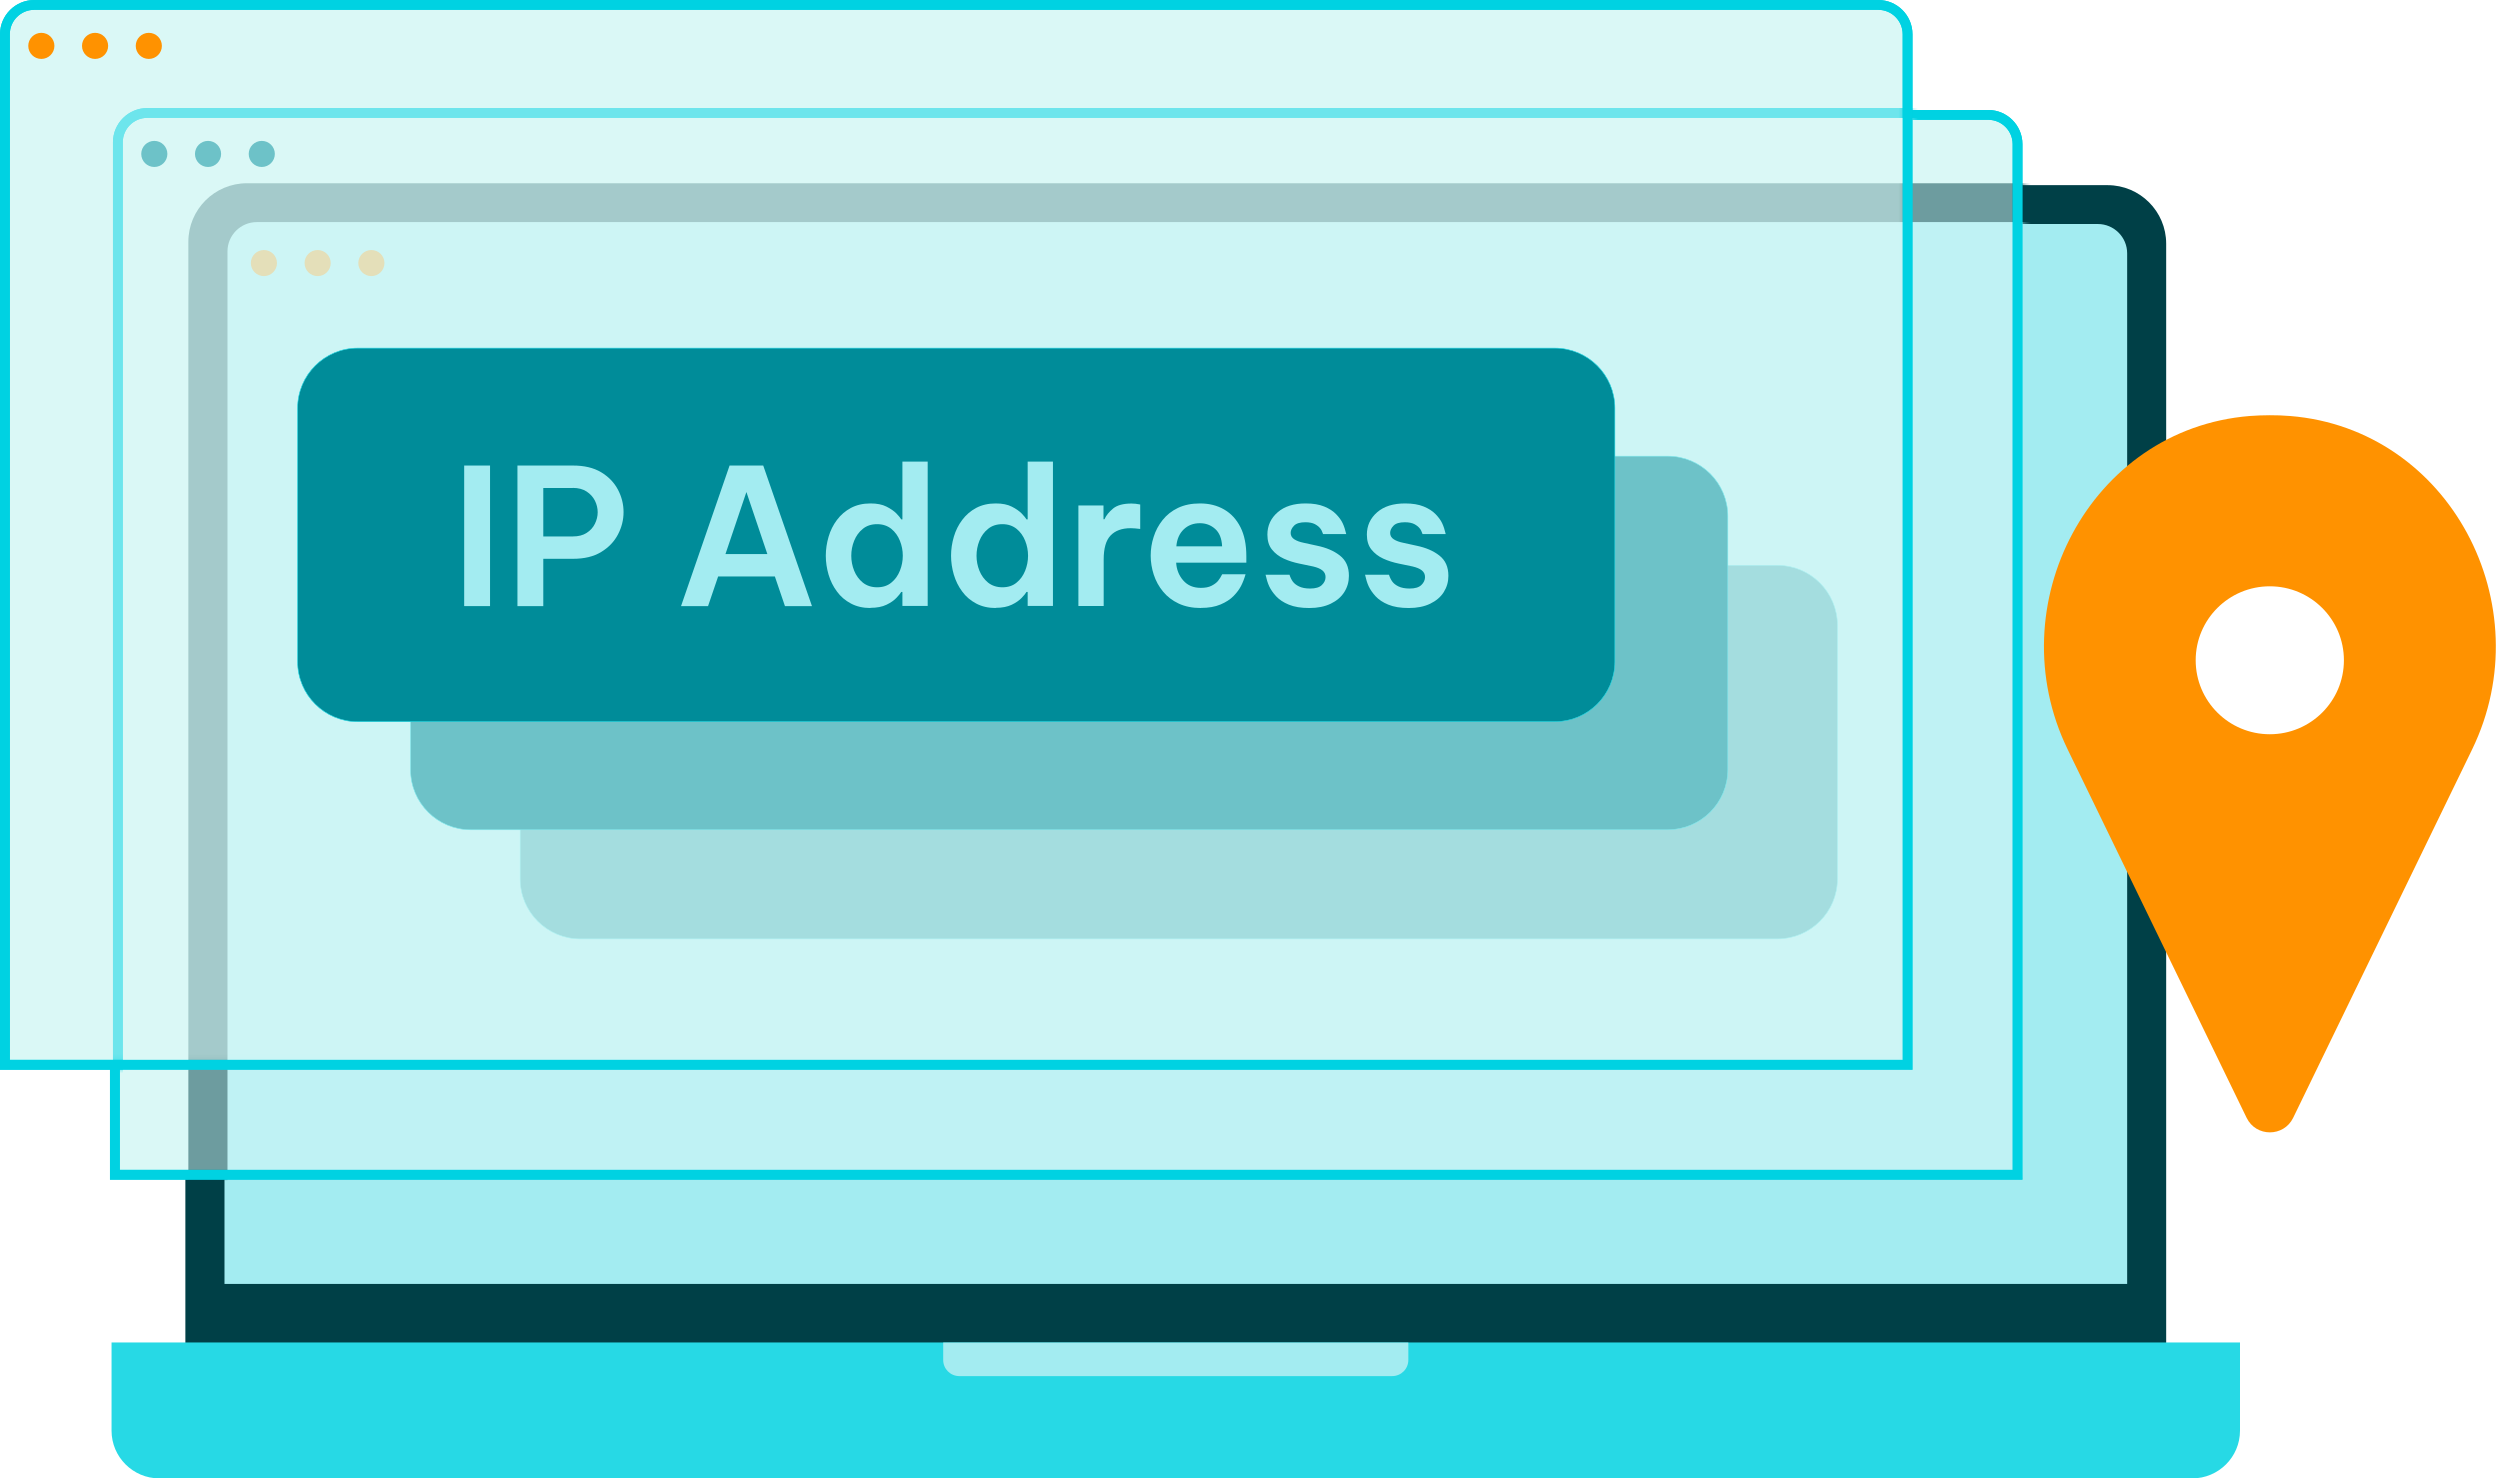 <svg width="509" height="301" viewBox="0 0 509 301" fill="none" xmlns="http://www.w3.org/2000/svg">
<path d="M441.033 49.613V279.297H37.741V49.613C37.741 43.03 43.084 37.697 49.679 37.697L429.095 37.697C435.69 37.697 441.033 43.03 441.033 49.613Z" fill="#004047"/>
<path d="M456.064 273.32V291.291C456.064 296.644 451.7 301 446.338 301H32.438C27.076 301 22.712 296.644 22.712 291.291V273.32H456.064Z" fill="#27D9E5"/>
<path d="M192.035 273.339V276.895C192.035 278.711 193.503 280.176 195.323 280.176H283.45C285.27 280.176 286.738 278.711 286.738 276.895V273.339H192.035Z" fill="#A3ECF1"/>
<path d="M433.088 51.567V261.404H45.706V51.567C45.706 48.285 48.388 45.609 51.675 45.609L427.119 45.609C430.407 45.609 433.088 48.285 433.088 51.567Z" fill="#A3ECF1"/>
<path d="M75.003 56.606C76.473 56.606 77.665 55.417 77.665 53.95C77.665 52.483 76.473 51.293 75.003 51.293C73.533 51.293 72.342 52.483 72.342 53.95C72.342 55.417 73.533 56.606 75.003 56.606Z" fill="#FF9200"/>
<path d="M64.062 56.606C65.532 56.606 66.724 55.417 66.724 53.95C66.724 52.483 65.532 51.293 64.062 51.293C62.592 51.293 61.4 52.483 61.4 53.95C61.4 55.417 62.592 56.606 64.062 56.606Z" fill="#FF9200"/>
<path d="M53.123 56.606C54.593 56.606 55.784 55.417 55.784 53.95C55.784 52.483 54.593 51.293 53.123 51.293C51.653 51.293 50.461 52.483 50.461 53.95C50.461 55.417 51.653 56.606 53.123 56.606Z" fill="#FF9200"/>
<path d="M361.244 115.483H117.55C110.784 115.483 105.299 120.958 105.299 127.712V179.321C105.299 186.075 110.784 191.55 117.55 191.55H361.244C368.01 191.55 373.495 186.075 373.495 179.321V127.712C373.495 120.958 368.01 115.483 361.244 115.483Z" fill="#008C99" stroke="#27D9E5" stroke-width="0.12" stroke-miterlimit="10"/>
<path d="M139.215 168.011V139.393H144.479V168.011H139.215Z" fill="#A3ECF1"/>
<path d="M150.057 168.011V139.393H161.368C163.658 139.393 165.576 139.842 167.103 140.761C168.629 141.679 169.764 142.87 170.528 144.316C171.291 145.781 171.663 147.285 171.663 148.867C171.663 150.45 171.291 151.954 170.528 153.419C169.764 154.884 168.629 156.075 167.103 156.994C165.576 157.931 163.678 158.381 161.368 158.381H155.321V168.011H150.057ZM161.329 143.964H155.321V153.829H161.329C162.464 153.829 163.404 153.595 164.148 153.106C164.891 152.637 165.459 152.012 165.831 151.25C166.202 150.489 166.398 149.707 166.398 148.906C166.398 148.105 166.202 147.285 165.831 146.543C165.459 145.8 164.891 145.175 164.148 144.687C163.404 144.199 162.464 143.945 161.329 143.945V143.964Z" fill="#A3ECF1"/>
<path d="M183.367 168.011L193.25 139.393H200.1L210.022 168.011H204.523L202.468 161.975H190.921L188.867 168.011H183.367ZM192.428 157.423H200.942L196.675 144.785L192.409 157.423H192.428Z" fill="#A3ECF1"/>
<path d="M221.94 168.401C220.414 168.401 219.083 168.089 217.948 167.483C216.813 166.878 215.854 166.077 215.11 165.042C214.347 164.026 213.779 162.873 213.407 161.623C213.036 160.353 212.84 159.064 212.84 157.755C212.84 156.446 213.036 155.157 213.407 153.888C213.779 152.618 214.347 151.485 215.11 150.469C215.873 149.453 216.813 148.633 217.948 148.027C219.083 147.422 220.414 147.109 221.94 147.109C223.251 147.109 224.347 147.324 225.189 147.754C226.05 148.184 226.715 148.652 227.205 149.141C227.694 149.649 228.027 150.059 228.203 150.352H228.438V138.592H233.585V167.972H228.438V165.12H228.203C228.027 165.432 227.694 165.842 227.205 166.35C226.715 166.858 226.05 167.327 225.189 167.737C224.328 168.148 223.251 168.362 221.94 168.362V168.401ZM223.291 164.182C224.445 164.182 225.424 163.87 226.187 163.225C226.97 162.6 227.537 161.779 227.929 160.803C228.32 159.826 228.516 158.81 228.516 157.755C228.516 156.7 228.32 155.685 227.929 154.708C227.537 153.731 226.97 152.93 226.187 152.286C225.404 151.661 224.445 151.329 223.291 151.329C222.136 151.329 221.157 151.641 220.375 152.286C219.592 152.911 219.005 153.731 218.613 154.708C218.222 155.685 218.026 156.7 218.026 157.755C218.026 158.81 218.222 159.826 218.613 160.803C219.005 161.779 219.592 162.58 220.375 163.225C221.157 163.85 222.136 164.182 223.291 164.182Z" fill="#A3ECF1"/>
<path d="M247.442 168.401C245.916 168.401 244.585 168.089 243.45 167.483C242.315 166.878 241.356 166.077 240.612 165.042C239.849 164.026 239.281 162.873 238.909 161.623C238.538 160.353 238.342 159.064 238.342 157.755C238.342 156.446 238.538 155.157 238.909 153.888C239.281 152.618 239.849 151.485 240.612 150.469C241.375 149.453 242.315 148.633 243.45 148.027C244.585 147.422 245.916 147.109 247.442 147.109C248.753 147.109 249.849 147.324 250.691 147.754C251.552 148.184 252.217 148.652 252.707 149.141C253.196 149.649 253.529 150.059 253.705 150.352H253.94V138.592H259.087V167.972H253.94V165.12H253.705C253.529 165.432 253.196 165.842 252.707 166.35C252.217 166.858 251.552 167.327 250.691 167.737C249.83 168.148 248.753 168.362 247.442 168.362V168.401ZM248.793 164.182C249.947 164.182 250.926 163.87 251.689 163.225C252.472 162.6 253.039 161.779 253.431 160.803C253.822 159.826 254.018 158.81 254.018 157.755C254.018 156.7 253.822 155.685 253.431 154.708C253.039 153.731 252.472 152.93 251.689 152.286C250.906 151.661 249.947 151.329 248.793 151.329C247.638 151.329 246.659 151.641 245.877 152.286C245.094 152.911 244.507 153.731 244.115 154.708C243.724 155.685 243.528 156.7 243.528 157.755C243.528 158.81 243.724 159.826 244.115 160.803C244.507 161.779 245.094 162.58 245.877 163.225C246.659 163.85 247.638 164.182 248.793 164.182Z" fill="#A3ECF1"/>
<path d="M264.27 168.011V147.519H269.377V150.332H269.573C269.925 149.531 270.532 148.809 271.354 148.125C272.176 147.461 273.429 147.129 275.073 147.129C275.581 147.129 276.188 147.187 276.853 147.324V152.305C276.11 152.208 275.464 152.149 274.916 152.149C273.115 152.149 271.746 152.657 270.806 153.653C269.867 154.649 269.417 156.29 269.417 158.517V167.991H264.27V168.011Z" fill="#A3ECF1"/>
<path d="M289.224 168.402C287.462 168.402 285.955 168.089 284.664 167.484C283.392 166.878 282.335 166.077 281.493 165.042C280.652 164.026 280.026 162.873 279.615 161.623C279.204 160.353 278.988 159.064 278.988 157.755C278.988 156.447 279.184 155.157 279.595 153.907C279.986 152.657 280.593 151.524 281.415 150.489C282.237 149.453 283.274 148.633 284.527 148.027C285.799 147.422 287.286 147.109 289.028 147.109C290.887 147.109 292.531 147.519 293.94 148.34C295.369 149.16 296.465 150.371 297.267 151.954C298.07 153.536 298.461 155.509 298.461 157.853V159.162H284.175C284.253 160.549 284.722 161.76 285.603 162.776C286.484 163.792 287.678 164.299 289.204 164.299C290.085 164.299 290.809 164.163 291.377 163.87C291.944 163.577 292.375 163.264 292.688 162.893C293.001 162.522 293.275 162.053 293.549 161.526H298.305C298.05 162.424 297.737 163.225 297.385 163.909C297.032 164.592 296.524 165.276 295.858 165.96C295.193 166.644 294.312 167.21 293.216 167.679C292.12 168.148 290.789 168.382 289.185 168.382L289.224 168.402ZM284.194 155.841H293.529C293.451 154.239 292.981 153.067 292.101 152.286C291.22 151.504 290.183 151.133 289.008 151.133C287.697 151.133 286.601 151.544 285.721 152.384C284.84 153.223 284.331 154.376 284.214 155.841H284.194Z" fill="#A3ECF1"/>
<path d="M311.262 168.402C309.579 168.402 308.209 168.167 307.113 167.718C306.017 167.269 305.176 166.702 304.53 166.018C303.903 165.335 303.434 164.651 303.121 163.987C302.807 163.323 302.573 162.522 302.377 161.623H307.25C307.426 162.19 307.661 162.659 307.935 163.03C308.209 163.401 308.62 163.733 309.188 164.006C309.755 164.28 310.499 164.436 311.438 164.436C312.554 164.436 313.356 164.202 313.845 163.713C314.335 163.245 314.589 162.698 314.589 162.112C314.589 161.526 314.374 161.096 313.943 160.744C313.513 160.393 312.886 160.139 312.064 159.943L309.246 159.357C308.111 159.123 307.054 158.791 306.076 158.341C305.097 157.892 304.295 157.267 303.669 156.486C303.042 155.704 302.749 154.689 302.749 153.458C302.749 151.622 303.453 150.118 304.843 148.906C306.232 147.695 308.131 147.109 310.538 147.109C312.064 147.109 313.317 147.324 314.315 147.734C315.313 148.145 316.116 148.652 316.722 149.278C317.329 149.903 317.779 150.508 318.073 151.133C318.366 151.758 318.601 152.481 318.797 153.341H314.08C313.924 152.852 313.728 152.442 313.474 152.149C313.219 151.837 312.867 151.563 312.397 151.309C311.927 151.075 311.282 150.938 310.479 150.938C309.403 150.938 308.62 151.172 308.17 151.641C307.72 152.11 307.485 152.598 307.485 153.106C307.485 153.673 307.739 154.103 308.229 154.415C308.718 154.728 309.344 154.962 310.127 155.118L312.808 155.704C314.726 156.095 316.292 156.759 317.505 157.716C318.738 158.674 319.345 160.041 319.345 161.858C319.345 163.069 319.032 164.163 318.405 165.159C317.779 166.155 316.859 166.937 315.646 167.523C314.432 168.109 312.984 168.402 311.282 168.402H311.262Z" fill="#A3ECF1"/>
<path d="M331.516 168.402C329.833 168.402 328.463 168.167 327.367 167.718C326.271 167.269 325.429 166.702 324.784 166.018C324.157 165.335 323.688 164.651 323.375 163.987C323.061 163.323 322.827 162.522 322.631 161.623H327.504C327.68 162.19 327.915 162.659 328.189 163.03C328.463 163.401 328.874 163.733 329.441 164.006C330.009 164.28 330.753 164.436 331.692 164.436C332.808 164.436 333.61 164.202 334.099 163.713C334.589 163.245 334.843 162.698 334.843 162.112C334.843 161.526 334.628 161.096 334.197 160.744C333.767 160.393 333.14 160.139 332.318 159.943L329.5 159.357C328.365 159.123 327.308 158.791 326.33 158.341C325.351 157.892 324.549 157.267 323.923 156.486C323.296 155.704 323.003 154.689 323.003 153.458C323.003 151.622 323.707 150.118 325.097 148.906C326.486 147.695 328.385 147.109 330.792 147.109C332.318 147.109 333.571 147.324 334.569 147.734C335.567 148.145 336.369 148.652 336.976 149.278C337.583 149.903 338.033 150.508 338.327 151.133C338.62 151.758 338.855 152.481 339.051 153.341H334.334C334.178 152.852 333.982 152.442 333.727 152.149C333.473 151.837 333.121 151.563 332.651 151.309C332.181 151.075 331.536 150.938 330.733 150.938C329.657 150.938 328.874 151.172 328.424 151.641C327.974 152.11 327.739 152.598 327.739 153.106C327.739 153.673 327.993 154.103 328.482 154.415C328.972 154.728 329.598 154.962 330.381 155.118L333.062 155.704C334.98 156.095 336.546 156.759 337.759 157.716C338.992 158.674 339.599 160.041 339.599 161.858C339.599 163.069 339.285 164.163 338.659 165.159C338.033 166.155 337.113 166.937 335.9 167.523C334.686 168.109 333.238 168.402 331.536 168.402H331.516Z" fill="#A3ECF1"/>
<g filter="url(#filter0_b_2364_86681)">
<path d="M410.773 29.348V239.185L23.392 239.185V29.348C23.392 26.066 26.073 23.39 29.361 23.39L404.804 23.39C408.092 23.39 410.773 26.066 410.773 29.348Z" fill="#DAF8F6" stroke="#00D2E2" stroke-width="2" stroke-miterlimit="10"/>
<mask id="mask0_2364_86681" style="mask-type:alpha" maskUnits="userSpaceOnUse" x="23" y="22" width="390" height="218">
<g opacity="0.5">
<path d="M411.381 28.958V238.795L23.999 238.795V28.958C23.999 25.676 26.68 23 29.968 23L405.412 23C408.7 23 411.381 25.676 411.381 28.958Z" fill="#DAF8F6" stroke="#00D2E2" stroke-width="2" stroke-miterlimit="10"/>
</g>
</mask>
<g mask="url(#mask0_2364_86681)">
<g filter="url(#filter1_f_2364_86681)">
<path d="M441.643 49.224V278.908H38.35V49.224C38.35 42.641 43.693 37.308 50.288 37.308L429.704 37.308C436.3 37.308 441.643 42.641 441.643 49.224Z" fill="#004047"/>
<path d="M433.697 51.177V261.014H46.316V51.177C46.316 47.895 48.997 45.219 52.285 45.219L427.728 45.219C431.016 45.219 433.697 47.895 433.697 51.177Z" fill="#A3ECF1"/>
<path d="M75.613 56.217C77.083 56.217 78.274 55.028 78.274 53.56C78.274 52.093 77.083 50.904 75.613 50.904C74.143 50.904 72.951 52.093 72.951 53.56C72.951 55.028 74.143 56.217 75.613 56.217Z" fill="#FF9200"/>
<path d="M64.671 56.217C66.141 56.217 67.333 55.028 67.333 53.56C67.333 52.093 66.141 50.904 64.671 50.904C63.201 50.904 62.01 52.093 62.01 53.56C62.01 55.028 63.201 56.217 64.671 56.217Z" fill="#FF9200"/>
<path d="M53.732 56.217C55.202 56.217 56.394 55.028 56.394 53.56C56.394 52.093 55.202 50.904 53.732 50.904C52.262 50.904 51.07 52.093 51.07 53.56C51.07 55.028 52.262 56.217 53.732 56.217Z" fill="#FF9200"/>
<path d="M361.853 115.094H118.159C111.393 115.094 105.908 120.568 105.908 127.322V178.932C105.908 185.685 111.393 191.16 118.159 191.16H361.853C368.619 191.16 374.104 185.685 374.104 178.932V127.322C374.104 120.568 368.619 115.094 361.853 115.094Z" fill="#008C99" stroke="#27D9E5" stroke-width="0.12" stroke-miterlimit="10"/>
<path d="M139.824 167.621V139.004H145.089V167.621H139.824Z" fill="#A3ECF1"/>
<path d="M150.666 167.621V139.004H161.978C164.268 139.004 166.186 139.453 167.712 140.371C169.239 141.289 170.374 142.481 171.137 143.926C171.9 145.391 172.272 146.895 172.272 148.478C172.272 150.06 171.9 151.564 171.137 153.029C170.374 154.494 169.239 155.686 167.712 156.604C166.186 157.542 164.287 157.991 161.978 157.991H155.931V167.621H150.666ZM161.939 143.575H155.931V153.439H161.939C163.074 153.439 164.013 153.205 164.757 152.717C165.501 152.248 166.068 151.623 166.44 150.861C166.812 150.099 167.008 149.318 167.008 148.517C167.008 147.716 166.812 146.895 166.44 146.153C166.068 145.411 165.501 144.786 164.757 144.297C164.013 143.809 163.074 143.555 161.939 143.555V143.575Z" fill="#A3ECF1"/>
<path d="M183.977 167.621L193.86 139.004H200.709L210.632 167.621H205.132L203.078 161.585H191.531L189.476 167.621H183.977ZM193.038 157.034H201.551L197.285 144.395L193.018 157.034H193.038Z" fill="#A3ECF1"/>
<path d="M222.55 168.012C221.023 168.012 219.692 167.699 218.557 167.094C217.422 166.488 216.463 165.687 215.719 164.652C214.956 163.636 214.389 162.484 214.017 161.233C213.645 159.964 213.449 158.674 213.449 157.366C213.449 156.057 213.645 154.768 214.017 153.498C214.389 152.228 214.956 151.095 215.719 150.079C216.483 149.064 217.422 148.243 218.557 147.638C219.692 147.032 221.023 146.719 222.55 146.719C223.861 146.719 224.957 146.934 225.798 147.364C226.659 147.794 227.325 148.263 227.814 148.751C228.303 149.259 228.636 149.669 228.812 149.962H229.047V138.203H234.194V167.582H229.047V164.73H228.812C228.636 165.043 228.303 165.453 227.814 165.961C227.325 166.469 226.659 166.937 225.798 167.348C224.937 167.758 223.861 167.973 222.55 167.973V168.012ZM223.9 163.792C225.055 163.792 226.033 163.48 226.796 162.835C227.579 162.21 228.147 161.39 228.538 160.413C228.93 159.436 229.125 158.42 229.125 157.366C229.125 156.311 228.93 155.295 228.538 154.318C228.147 153.342 227.579 152.541 226.796 151.896C226.014 151.271 225.055 150.939 223.9 150.939C222.745 150.939 221.767 151.251 220.984 151.896C220.201 152.521 219.614 153.342 219.223 154.318C218.831 155.295 218.635 156.311 218.635 157.366C218.635 158.42 218.831 159.436 219.223 160.413C219.614 161.39 220.201 162.191 220.984 162.835C221.767 163.46 222.745 163.792 223.9 163.792Z" fill="#A3ECF1"/>
<path d="M248.052 168.012C246.525 168.012 245.194 167.699 244.059 167.094C242.924 166.488 241.965 165.687 241.221 164.652C240.458 163.636 239.891 162.484 239.519 161.233C239.147 159.964 238.951 158.674 238.951 157.366C238.951 156.057 239.147 154.768 239.519 153.498C239.891 152.228 240.458 151.095 241.221 150.079C241.985 149.064 242.924 148.243 244.059 147.638C245.194 147.032 246.525 146.719 248.052 146.719C249.363 146.719 250.459 146.934 251.3 147.364C252.161 147.794 252.827 148.263 253.316 148.751C253.805 149.259 254.138 149.669 254.314 149.962H254.549V138.203H259.696V167.582H254.549V164.73H254.314C254.138 165.043 253.805 165.453 253.316 165.961C252.827 166.469 252.161 166.937 251.3 167.348C250.439 167.758 249.363 167.973 248.052 167.973V168.012ZM249.402 163.792C250.557 163.792 251.535 163.48 252.298 162.835C253.081 162.21 253.649 161.39 254.04 160.413C254.432 159.436 254.627 158.42 254.627 157.366C254.627 156.311 254.432 155.295 254.04 154.318C253.649 153.342 253.081 152.541 252.298 151.896C251.516 151.271 250.557 150.939 249.402 150.939C248.247 150.939 247.269 151.251 246.486 151.896C245.703 152.521 245.116 153.342 244.725 154.318C244.333 155.295 244.137 156.311 244.137 157.366C244.137 158.42 244.333 159.436 244.725 160.413C245.116 161.39 245.703 162.191 246.486 162.835C247.269 163.46 248.247 163.792 249.402 163.792Z" fill="#A3ECF1"/>
<path d="M264.879 167.621V147.13H269.987V149.943H270.183C270.535 149.142 271.142 148.419 271.963 147.735C272.785 147.071 274.038 146.739 275.682 146.739C276.191 146.739 276.797 146.798 277.463 146.934V151.916C276.719 151.818 276.073 151.759 275.525 151.759C273.725 151.759 272.355 152.267 271.415 153.264C270.476 154.26 270.026 155.901 270.026 158.128V167.602H264.879V167.621Z" fill="#A3ECF1"/>
<path d="M289.833 168.012C288.072 168.012 286.565 167.699 285.273 167.094C284.001 166.488 282.944 165.687 282.103 164.652C281.261 163.636 280.635 162.484 280.224 161.234C279.813 159.964 279.598 158.675 279.598 157.366C279.598 156.057 279.793 154.768 280.204 153.518C280.596 152.267 281.202 151.134 282.024 150.099C282.846 149.064 283.884 148.243 285.136 147.638C286.408 147.032 287.896 146.72 289.637 146.72C291.497 146.72 293.141 147.13 294.55 147.95C295.978 148.771 297.074 149.982 297.877 151.564C298.679 153.146 299.07 155.119 299.07 157.463V158.772H284.784C284.862 160.159 285.332 161.37 286.213 162.386C287.093 163.402 288.287 163.91 289.814 163.91C290.694 163.91 291.418 163.773 291.986 163.48C292.553 163.187 292.984 162.874 293.297 162.503C293.61 162.132 293.884 161.663 294.158 161.136H298.914C298.659 162.034 298.346 162.835 297.994 163.519C297.642 164.203 297.133 164.886 296.468 165.57C295.802 166.254 294.921 166.82 293.826 167.289C292.73 167.758 291.399 167.992 289.794 167.992L289.833 168.012ZM284.803 155.451H294.139C294.06 153.85 293.591 152.678 292.71 151.896C291.829 151.115 290.792 150.744 289.618 150.744C288.307 150.744 287.211 151.154 286.33 151.994C285.449 152.834 284.94 153.986 284.823 155.451H284.803Z" fill="#A3ECF1"/>
<path d="M311.871 168.012C310.188 168.012 308.818 167.778 307.722 167.328C306.626 166.879 305.785 166.312 305.139 165.629C304.513 164.945 304.043 164.261 303.73 163.597C303.417 162.933 303.182 162.132 302.986 161.234H307.859C308.036 161.8 308.27 162.269 308.544 162.64C308.818 163.011 309.229 163.343 309.797 163.617C310.364 163.89 311.108 164.047 312.048 164.047C313.163 164.047 313.965 163.812 314.455 163.324C314.944 162.855 315.198 162.308 315.198 161.722C315.198 161.136 314.983 160.706 314.553 160.355C314.122 160.003 313.496 159.749 312.674 159.554L309.856 158.968C308.721 158.733 307.664 158.401 306.685 157.952C305.707 157.503 304.904 156.877 304.278 156.096C303.652 155.315 303.358 154.299 303.358 153.068C303.358 151.232 304.063 149.728 305.452 148.517C306.842 147.306 308.74 146.72 311.147 146.72C312.674 146.72 313.926 146.934 314.924 147.345C315.923 147.755 316.725 148.263 317.332 148.888C317.938 149.513 318.388 150.119 318.682 150.744C318.976 151.369 319.21 152.092 319.406 152.951H314.69C314.533 152.463 314.337 152.052 314.083 151.759C313.828 151.447 313.476 151.173 313.006 150.919C312.537 150.685 311.891 150.548 311.089 150.548C310.012 150.548 309.229 150.783 308.779 151.252C308.329 151.72 308.094 152.209 308.094 152.717C308.094 153.283 308.349 153.713 308.838 154.025C309.327 154.338 309.953 154.572 310.736 154.729L313.417 155.315C315.335 155.705 316.901 156.37 318.114 157.327C319.347 158.284 319.954 159.651 319.954 161.468C319.954 162.679 319.641 163.773 319.015 164.769C318.388 165.766 317.469 166.547 316.255 167.133C315.042 167.719 313.594 168.012 311.891 168.012H311.871Z" fill="#A3ECF1"/>
<path d="M332.125 168.012C330.442 168.012 329.072 167.778 327.976 167.328C326.88 166.879 326.039 166.312 325.393 165.629C324.767 164.945 324.297 164.261 323.984 163.597C323.671 162.933 323.436 162.132 323.24 161.234H328.113C328.289 161.8 328.524 162.269 328.798 162.64C329.072 163.011 329.483 163.343 330.051 163.617C330.618 163.89 331.362 164.047 332.301 164.047C333.417 164.047 334.219 163.812 334.709 163.324C335.198 162.855 335.452 162.308 335.452 161.722C335.452 161.136 335.237 160.706 334.806 160.355C334.376 160.003 333.75 159.749 332.928 159.554L330.11 158.968C328.974 158.733 327.918 158.401 326.939 157.952C325.961 157.503 325.158 156.877 324.532 156.096C323.906 155.315 323.612 154.299 323.612 153.068C323.612 151.232 324.317 149.728 325.706 148.517C327.096 147.306 328.994 146.72 331.401 146.72C332.928 146.72 334.18 146.934 335.178 147.345C336.176 147.755 336.979 148.263 337.586 148.888C338.192 149.513 338.642 150.119 338.936 150.744C339.229 151.369 339.464 152.092 339.66 152.951H334.943C334.787 152.463 334.591 152.052 334.337 151.759C334.082 151.447 333.73 151.173 333.26 150.919C332.791 150.685 332.145 150.548 331.342 150.548C330.266 150.548 329.483 150.783 329.033 151.252C328.583 151.72 328.348 152.209 328.348 152.717C328.348 153.283 328.603 153.713 329.092 154.025C329.581 154.338 330.207 154.572 330.99 154.729L333.671 155.315C335.589 155.705 337.155 156.37 338.368 157.327C339.601 158.284 340.208 159.651 340.208 161.468C340.208 162.679 339.895 163.773 339.269 164.769C338.642 165.766 337.723 166.547 336.509 167.133C335.296 167.719 333.848 168.012 332.145 168.012H332.125Z" fill="#A3ECF1"/>
</g>
</g>
<path d="M410.771 29.348V239.185L23.39 239.185V29.348C23.39 26.066 26.071 23.39 29.359 23.39L404.802 23.39C408.09 23.39 410.771 26.066 410.771 29.348Z" stroke="#00D2E2" stroke-width="2" stroke-miterlimit="10"/>
<path d="M52.689 34.387C54.159 34.387 55.351 33.198 55.351 31.731C55.351 30.263 54.159 29.074 52.689 29.074C51.219 29.074 50.027 30.263 50.027 31.731C50.027 33.198 51.219 34.387 52.689 34.387Z" fill="#008C99"/>
<path d="M41.748 34.387C43.218 34.387 44.409 33.198 44.409 31.731C44.409 30.263 43.218 29.074 41.748 29.074C40.278 29.074 39.086 30.263 39.086 31.731C39.086 33.198 40.278 34.387 41.748 34.387Z" fill="#008C99"/>
<path d="M30.808 34.387C32.278 34.387 33.47 33.198 33.47 31.731C33.47 30.263 32.278 29.074 30.808 29.074C29.338 29.074 28.146 30.263 28.146 31.731C28.146 33.198 29.338 34.387 30.808 34.387Z" fill="#008C99"/>
</g>
<path d="M338.925 93.264H95.232C88.466 93.264 82.981 98.739 82.981 105.492V157.102C82.981 163.856 88.466 169.33 95.232 169.33H338.925C345.692 169.33 351.177 163.856 351.177 157.102V105.492C351.177 98.739 345.692 93.264 338.925 93.264Z" fill="#008C99" stroke="#27D9E5" stroke-width="0.12" stroke-miterlimit="10"/>
<path d="M116.896 145.792V117.174H122.161V145.792H116.896Z" fill="#A3ECF1"/>
<path d="M127.738 145.792V117.174H139.05C141.34 117.174 143.258 117.623 144.784 118.541C146.311 119.459 147.446 120.651 148.209 122.097C148.972 123.562 149.344 125.066 149.344 126.648C149.344 128.23 148.972 129.734 148.209 131.2C147.446 132.665 146.311 133.856 144.784 134.774C143.258 135.712 141.359 136.161 139.05 136.161H133.003V145.792H127.738ZM139.011 121.745H133.003V131.61H139.011C140.146 131.61 141.085 131.375 141.829 130.887C142.573 130.418 143.14 129.793 143.512 129.031C143.884 128.269 144.08 127.488 144.08 126.687C144.08 125.886 143.884 125.066 143.512 124.324C143.14 123.581 142.573 122.956 141.829 122.468C141.085 121.979 140.146 121.725 139.011 121.725V121.745Z" fill="#A3ECF1"/>
<path d="M161.049 145.792L170.932 117.174H177.782L187.704 145.792H182.205L180.15 139.756H168.603L166.548 145.792H161.049ZM170.11 135.204H178.623L174.357 122.565L170.09 135.204H170.11Z" fill="#A3ECF1"/>
<path d="M199.622 146.182C198.095 146.182 196.765 145.87 195.629 145.264C194.494 144.659 193.535 143.858 192.792 142.822C192.028 141.807 191.461 140.654 191.089 139.404C190.717 138.134 190.521 136.845 190.521 135.536C190.521 134.227 190.717 132.938 191.089 131.668C191.461 130.399 192.028 129.266 192.792 128.25C193.555 127.234 194.494 126.414 195.629 125.808C196.765 125.202 198.095 124.89 199.622 124.89C200.933 124.89 202.029 125.105 202.871 125.535C203.732 125.964 204.397 126.433 204.886 126.921C205.376 127.429 205.708 127.84 205.884 128.133H206.119V116.373H211.266V145.752H206.119V142.9H205.884C205.708 143.213 205.376 143.623 204.886 144.131C204.397 144.639 203.732 145.108 202.871 145.518C202.009 145.928 200.933 146.143 199.622 146.143V146.182ZM200.972 141.963C202.127 141.963 203.105 141.65 203.869 141.006C204.651 140.381 205.219 139.56 205.61 138.583C206.002 137.607 206.198 136.591 206.198 135.536C206.198 134.481 206.002 133.465 205.61 132.489C205.219 131.512 204.651 130.711 203.869 130.066C203.086 129.441 202.127 129.109 200.972 129.109C199.818 129.109 198.839 129.422 198.056 130.066C197.273 130.692 196.686 131.512 196.295 132.489C195.903 133.465 195.708 134.481 195.708 135.536C195.708 136.591 195.903 137.607 196.295 138.583C196.686 139.56 197.273 140.361 198.056 141.006C198.839 141.631 199.818 141.963 200.972 141.963Z" fill="#A3ECF1"/>
<path d="M225.124 146.182C223.597 146.182 222.266 145.87 221.131 145.264C219.996 144.659 219.037 143.858 218.294 142.822C217.53 141.807 216.963 140.654 216.591 139.404C216.219 138.134 216.023 136.845 216.023 135.536C216.023 134.227 216.219 132.938 216.591 131.668C216.963 130.399 217.53 129.266 218.294 128.25C219.057 127.234 219.996 126.414 221.131 125.808C222.266 125.202 223.597 124.89 225.124 124.89C226.435 124.89 227.531 125.105 228.373 125.535C229.234 125.964 229.899 126.433 230.388 126.921C230.878 127.429 231.21 127.84 231.386 128.133H231.621V116.373H236.768V145.752H231.621V142.9H231.386C231.21 143.213 230.878 143.623 230.388 144.131C229.899 144.639 229.234 145.108 228.373 145.518C227.511 145.928 226.435 146.143 225.124 146.143V146.182ZM226.474 141.963C227.629 141.963 228.607 141.65 229.371 141.006C230.153 140.381 230.721 139.56 231.112 138.583C231.504 137.607 231.7 136.591 231.7 135.536C231.7 134.481 231.504 133.465 231.112 132.489C230.721 131.512 230.153 130.711 229.371 130.066C228.588 129.441 227.629 129.109 226.474 129.109C225.32 129.109 224.341 129.422 223.558 130.066C222.775 130.692 222.188 131.512 221.797 132.489C221.405 133.465 221.21 134.481 221.21 135.536C221.21 136.591 221.405 137.607 221.797 138.583C222.188 139.56 222.775 140.361 223.558 141.006C224.341 141.631 225.32 141.963 226.474 141.963Z" fill="#A3ECF1"/>
<path d="M241.951 145.792V125.3H247.059V128.113H247.255C247.607 127.312 248.214 126.589 249.036 125.906C249.858 125.242 251.11 124.91 252.754 124.91C253.263 124.91 253.87 124.968 254.535 125.105V130.086C253.791 129.988 253.146 129.93 252.598 129.93C250.797 129.93 249.427 130.438 248.488 131.434C247.548 132.43 247.098 134.071 247.098 136.298V145.772H241.951V145.792Z" fill="#A3ECF1"/>
<path d="M266.905 146.182C265.144 146.182 263.637 145.87 262.345 145.264C261.073 144.659 260.017 143.858 259.175 142.822C258.333 141.807 257.707 140.654 257.296 139.404C256.885 138.134 256.67 136.845 256.67 135.536C256.67 134.227 256.866 132.938 257.277 131.688C257.668 130.438 258.275 129.305 259.097 128.269C259.919 127.234 260.956 126.414 262.208 125.808C263.481 125.203 264.968 124.89 266.71 124.89C268.569 124.89 270.213 125.3 271.622 126.121C273.051 126.941 274.147 128.152 274.949 129.735C275.751 131.317 276.143 133.29 276.143 135.634V136.943H261.856C261.934 138.33 262.404 139.541 263.285 140.557C264.165 141.572 265.359 142.08 266.886 142.08C267.766 142.08 268.491 141.943 269.058 141.65C269.626 141.357 270.056 141.045 270.369 140.674C270.683 140.303 270.957 139.834 271.23 139.306H275.986C275.732 140.205 275.419 141.006 275.066 141.689C274.714 142.373 274.205 143.057 273.54 143.741C272.874 144.424 271.994 144.991 270.898 145.46C269.802 145.928 268.471 146.163 266.866 146.163L266.905 146.182ZM261.876 133.622H271.211C271.133 132.02 270.663 130.848 269.782 130.067C268.902 129.285 267.864 128.914 266.69 128.914C265.379 128.914 264.283 129.324 263.402 130.164C262.522 131.004 262.013 132.157 261.895 133.622H261.876Z" fill="#A3ECF1"/>
<path d="M288.944 146.182C287.261 146.182 285.891 145.948 284.795 145.499C283.699 145.049 282.857 144.483 282.211 143.799C281.585 143.116 281.115 142.432 280.802 141.768C280.489 141.103 280.254 140.303 280.059 139.404H284.932C285.108 139.97 285.343 140.439 285.617 140.81C285.891 141.182 286.302 141.514 286.869 141.787C287.437 142.061 288.18 142.217 289.12 142.217C290.235 142.217 291.038 141.983 291.527 141.494C292.016 141.025 292.271 140.478 292.271 139.892C292.271 139.306 292.055 138.877 291.625 138.525C291.194 138.173 290.568 137.919 289.746 137.724L286.928 137.138C285.793 136.904 284.736 136.572 283.757 136.122C282.779 135.673 281.976 135.048 281.35 134.266C280.724 133.485 280.43 132.469 280.43 131.239C280.43 129.402 281.135 127.898 282.524 126.687C283.914 125.476 285.812 124.89 288.22 124.89C289.746 124.89 290.999 125.105 291.997 125.515C292.995 125.925 293.797 126.433 294.404 127.058C295.011 127.683 295.461 128.289 295.754 128.914C296.048 129.539 296.283 130.262 296.478 131.121H291.762C291.605 130.633 291.41 130.223 291.155 129.93C290.901 129.617 290.548 129.344 290.079 129.09C289.609 128.855 288.963 128.719 288.161 128.719C287.084 128.719 286.302 128.953 285.851 129.422C285.401 129.891 285.167 130.379 285.167 130.887C285.167 131.454 285.421 131.883 285.91 132.196C286.399 132.508 287.026 132.743 287.809 132.899L290.49 133.485C292.408 133.876 293.973 134.54 295.187 135.497C296.42 136.454 297.026 137.822 297.026 139.638C297.026 140.85 296.713 141.943 296.087 142.94C295.461 143.936 294.541 144.717 293.327 145.303C292.114 145.889 290.666 146.182 288.963 146.182H288.944Z" fill="#A3ECF1"/>
<path d="M309.198 146.182C307.515 146.182 306.145 145.948 305.049 145.499C303.953 145.049 303.111 144.483 302.465 143.799C301.839 143.116 301.369 142.432 301.056 141.768C300.743 141.103 300.508 140.303 300.312 139.404H305.186C305.362 139.97 305.597 140.439 305.871 140.81C306.145 141.182 306.556 141.514 307.123 141.787C307.691 142.061 308.434 142.217 309.374 142.217C310.489 142.217 311.292 141.983 311.781 141.494C312.27 141.025 312.525 140.478 312.525 139.892C312.525 139.306 312.309 138.877 311.879 138.525C311.448 138.173 310.822 137.919 310 137.724L307.182 137.138C306.047 136.904 304.99 136.572 304.011 136.122C303.033 135.673 302.23 135.048 301.604 134.266C300.978 133.485 300.684 132.469 300.684 131.239C300.684 129.402 301.389 127.898 302.778 126.687C304.168 125.476 306.066 124.89 308.473 124.89C310 124.89 311.253 125.105 312.251 125.515C313.249 125.925 314.051 126.433 314.658 127.058C315.264 127.683 315.715 128.289 316.008 128.914C316.302 129.539 316.537 130.262 316.732 131.121H312.016C311.859 130.633 311.663 130.223 311.409 129.93C311.155 129.617 310.802 129.344 310.333 129.09C309.863 128.855 309.217 128.719 308.415 128.719C307.338 128.719 306.556 128.953 306.105 129.422C305.655 129.891 305.42 130.379 305.42 130.887C305.42 131.454 305.675 131.883 306.164 132.196C306.653 132.508 307.28 132.743 308.062 132.899L310.744 133.485C312.662 133.876 314.227 134.54 315.441 135.497C316.674 136.454 317.28 137.822 317.28 139.638C317.28 140.85 316.967 141.943 316.341 142.94C315.715 143.936 314.795 144.717 313.581 145.303C312.368 145.889 310.92 146.182 309.217 146.182H309.198Z" fill="#A3ECF1"/>
<g filter="url(#filter2_b_2364_86681)">
<path d="M388.383 6.958V216.795L1.001 216.795V6.958C1.001 3.676 3.683 1 6.97 1L382.414 1C385.702 1 388.383 3.676 388.383 6.958Z" fill="#DAF8F6" stroke="#00D2E2" stroke-width="2" stroke-miterlimit="10"/>
<mask id="mask1_2364_86681" style="mask-type:alpha" maskUnits="userSpaceOnUse" x="0" y="0" width="390" height="218">
<path opacity="0.5" d="M388.381 6.958V216.795L0.999 216.795V6.958C0.999 3.676 3.681 1 6.968 1L382.412 1C385.7 1 388.381 3.676 388.381 6.958Z" fill="#DAF8F6" stroke="#00D2E2" stroke-width="2" stroke-miterlimit="10"/>
</mask>
<g mask="url(#mask1_2364_86681)">
<g filter="url(#filter3_f_2364_86681)">
<path d="M442.033 49.613V279.297H38.741V49.613C38.741 43.03 44.084 37.697 50.679 37.697L430.095 37.697C436.69 37.697 442.033 43.03 442.033 49.613Z" fill="#004047"/>
<path d="M434.088 51.567V261.404H46.706V51.567C46.706 48.285 49.388 45.609 52.675 45.609L428.119 45.609C431.407 45.609 434.088 48.285 434.088 51.567Z" fill="#A3ECF1"/>
<path d="M76.003 56.606C77.473 56.606 78.665 55.417 78.665 53.95C78.665 52.483 77.473 51.293 76.003 51.293C74.533 51.293 73.342 52.483 73.342 53.95C73.342 55.417 74.533 56.606 76.003 56.606Z" fill="#FF9200"/>
<path d="M65.062 56.606C66.532 56.606 67.724 55.417 67.724 53.95C67.724 52.483 66.532 51.293 65.062 51.293C63.592 51.293 62.4 52.483 62.4 53.95C62.4 55.417 63.592 56.606 65.062 56.606Z" fill="#FF9200"/>
<path d="M54.123 56.606C55.593 56.606 56.784 55.417 56.784 53.95C56.784 52.483 55.593 51.293 54.123 51.293C52.653 51.293 51.461 52.483 51.461 53.95C51.461 55.417 52.653 56.606 54.123 56.606Z" fill="#FF9200"/>
<path d="M362.244 115.483H118.55C111.784 115.483 106.299 120.958 106.299 127.712V179.321C106.299 186.075 111.784 191.55 118.55 191.55H362.244C369.01 191.55 374.495 186.075 374.495 179.321V127.712C374.495 120.958 369.01 115.483 362.244 115.483Z" fill="#008C99" stroke="#27D9E5" stroke-width="0.12" stroke-miterlimit="10"/>
<path d="M140.215 168.011V139.393H145.479V168.011H140.215Z" fill="#A3ECF1"/>
<path d="M151.057 168.011V139.393H162.368C164.658 139.393 166.576 139.842 168.103 140.761C169.629 141.679 170.764 142.87 171.528 144.316C172.291 145.781 172.663 147.285 172.663 148.867C172.663 150.45 172.291 151.954 171.528 153.419C170.764 154.884 169.629 156.075 168.103 156.994C166.576 157.931 164.678 158.381 162.368 158.381H156.321V168.011H151.057ZM162.329 143.964H156.321V153.829H162.329C163.464 153.829 164.404 153.595 165.148 153.106C165.891 152.637 166.459 152.012 166.831 151.25C167.202 150.489 167.398 149.707 167.398 148.906C167.398 148.105 167.202 147.285 166.831 146.543C166.459 145.8 165.891 145.175 165.148 144.687C164.404 144.199 163.464 143.945 162.329 143.945V143.964Z" fill="#A3ECF1"/>
<path d="M184.367 168.011L194.25 139.393H201.1L211.022 168.011H205.523L203.468 161.975H191.921L189.867 168.011H184.367ZM193.428 157.423H201.942L197.675 144.785L193.409 157.423H193.428Z" fill="#A3ECF1"/>
<path d="M222.94 168.401C221.414 168.401 220.083 168.089 218.948 167.483C217.813 166.878 216.854 166.077 216.11 165.042C215.347 164.026 214.779 162.873 214.407 161.623C214.036 160.353 213.84 159.064 213.84 157.755C213.84 156.446 214.036 155.157 214.407 153.888C214.779 152.618 215.347 151.485 216.11 150.469C216.873 149.453 217.813 148.633 218.948 148.027C220.083 147.422 221.414 147.109 222.94 147.109C224.251 147.109 225.347 147.324 226.189 147.754C227.05 148.184 227.715 148.652 228.205 149.141C228.694 149.649 229.027 150.059 229.203 150.352H229.438V138.592H234.585V167.972H229.438V165.12H229.203C229.027 165.432 228.694 165.842 228.205 166.35C227.715 166.858 227.05 167.327 226.189 167.737C225.328 168.148 224.251 168.362 222.94 168.362V168.401ZM224.291 164.182C225.445 164.182 226.424 163.87 227.187 163.225C227.97 162.6 228.537 161.779 228.929 160.803C229.32 159.826 229.516 158.81 229.516 157.755C229.516 156.7 229.32 155.685 228.929 154.708C228.537 153.731 227.97 152.93 227.187 152.286C226.404 151.661 225.445 151.329 224.291 151.329C223.136 151.329 222.157 151.641 221.375 152.286C220.592 152.911 220.005 153.731 219.613 154.708C219.222 155.685 219.026 156.7 219.026 157.755C219.026 158.81 219.222 159.826 219.613 160.803C220.005 161.779 220.592 162.58 221.375 163.225C222.157 163.85 223.136 164.182 224.291 164.182Z" fill="#A3ECF1"/>
<path d="M248.442 168.401C246.916 168.401 245.585 168.089 244.45 167.483C243.315 166.878 242.356 166.077 241.612 165.042C240.849 164.026 240.281 162.873 239.909 161.623C239.538 160.353 239.342 159.064 239.342 157.755C239.342 156.446 239.538 155.157 239.909 153.888C240.281 152.618 240.849 151.485 241.612 150.469C242.375 149.453 243.315 148.633 244.45 148.027C245.585 147.422 246.916 147.109 248.442 147.109C249.753 147.109 250.849 147.324 251.691 147.754C252.552 148.184 253.217 148.652 253.707 149.141C254.196 149.649 254.529 150.059 254.705 150.352H254.94V138.592H260.087V167.972H254.94V165.12H254.705C254.529 165.432 254.196 165.842 253.707 166.35C253.217 166.858 252.552 167.327 251.691 167.737C250.83 168.148 249.753 168.362 248.442 168.362V168.401ZM249.793 164.182C250.947 164.182 251.926 163.87 252.689 163.225C253.472 162.6 254.039 161.779 254.431 160.803C254.822 159.826 255.018 158.81 255.018 157.755C255.018 156.7 254.822 155.685 254.431 154.708C254.039 153.731 253.472 152.93 252.689 152.286C251.906 151.661 250.947 151.329 249.793 151.329C248.638 151.329 247.659 151.641 246.877 152.286C246.094 152.911 245.507 153.731 245.115 154.708C244.724 155.685 244.528 156.7 244.528 157.755C244.528 158.81 244.724 159.826 245.115 160.803C245.507 161.779 246.094 162.58 246.877 163.225C247.659 163.85 248.638 164.182 249.793 164.182Z" fill="#A3ECF1"/>
<path d="M265.27 168.011V147.519H270.377V150.332H270.573C270.925 149.531 271.532 148.809 272.354 148.125C273.176 147.461 274.429 147.129 276.073 147.129C276.581 147.129 277.188 147.187 277.853 147.324V152.305C277.11 152.208 276.464 152.149 275.916 152.149C274.115 152.149 272.746 152.657 271.806 153.653C270.867 154.649 270.417 156.29 270.417 158.517V167.991H265.27V168.011Z" fill="#A3ECF1"/>
<path d="M290.224 168.402C288.462 168.402 286.955 168.089 285.664 167.484C284.392 166.878 283.335 166.077 282.493 165.042C281.652 164.026 281.026 162.873 280.615 161.623C280.204 160.353 279.988 159.064 279.988 157.755C279.988 156.447 280.184 155.157 280.595 153.907C280.986 152.657 281.593 151.524 282.415 150.489C283.237 149.453 284.274 148.633 285.527 148.027C286.799 147.422 288.286 147.109 290.028 147.109C291.887 147.109 293.531 147.519 294.94 148.34C296.369 149.16 297.465 150.371 298.267 151.954C299.07 153.536 299.461 155.509 299.461 157.853V159.162H285.175C285.253 160.549 285.722 161.76 286.603 162.776C287.484 163.792 288.678 164.299 290.204 164.299C291.085 164.299 291.809 164.163 292.377 163.87C292.944 163.577 293.375 163.264 293.688 162.893C294.001 162.522 294.275 162.053 294.549 161.526H299.305C299.05 162.424 298.737 163.225 298.385 163.909C298.032 164.592 297.524 165.276 296.858 165.96C296.193 166.644 295.312 167.21 294.216 167.679C293.12 168.148 291.789 168.382 290.185 168.382L290.224 168.402ZM285.194 155.841H294.529C294.451 154.239 293.981 153.067 293.101 152.286C292.22 151.504 291.183 151.133 290.008 151.133C288.697 151.133 287.601 151.544 286.721 152.384C285.84 153.223 285.331 154.376 285.214 155.841H285.194Z" fill="#A3ECF1"/>
<path d="M312.262 168.402C310.579 168.402 309.209 168.167 308.113 167.718C307.017 167.269 306.176 166.702 305.53 166.018C304.903 165.335 304.434 164.651 304.121 163.987C303.807 163.323 303.573 162.522 303.377 161.623H308.25C308.426 162.19 308.661 162.659 308.935 163.03C309.209 163.401 309.62 163.733 310.188 164.006C310.755 164.28 311.499 164.436 312.438 164.436C313.554 164.436 314.356 164.202 314.845 163.713C315.335 163.245 315.589 162.698 315.589 162.112C315.589 161.526 315.374 161.096 314.943 160.744C314.513 160.393 313.886 160.139 313.064 159.943L310.246 159.357C309.111 159.123 308.054 158.791 307.076 158.341C306.097 157.892 305.295 157.267 304.669 156.486C304.042 155.704 303.749 154.689 303.749 153.458C303.749 151.622 304.453 150.118 305.843 148.906C307.232 147.695 309.131 147.109 311.538 147.109C313.064 147.109 314.317 147.324 315.315 147.734C316.313 148.145 317.116 148.652 317.722 149.278C318.329 149.903 318.779 150.508 319.073 151.133C319.366 151.758 319.601 152.481 319.797 153.341H315.08C314.924 152.852 314.728 152.442 314.474 152.149C314.219 151.837 313.867 151.563 313.397 151.309C312.927 151.075 312.282 150.938 311.479 150.938C310.403 150.938 309.62 151.172 309.17 151.641C308.72 152.11 308.485 152.598 308.485 153.106C308.485 153.673 308.739 154.103 309.229 154.415C309.718 154.728 310.344 154.962 311.127 155.118L313.808 155.704C315.726 156.095 317.292 156.759 318.505 157.716C319.738 158.674 320.345 160.041 320.345 161.858C320.345 163.069 320.032 164.163 319.405 165.159C318.779 166.155 317.859 166.937 316.646 167.523C315.432 168.109 313.984 168.402 312.282 168.402H312.262Z" fill="#A3ECF1"/>
<path d="M332.516 168.402C330.833 168.402 329.463 168.167 328.367 167.718C327.271 167.269 326.429 166.702 325.784 166.018C325.157 165.335 324.688 164.651 324.375 163.987C324.061 163.323 323.827 162.522 323.631 161.623H328.504C328.68 162.19 328.915 162.659 329.189 163.03C329.463 163.401 329.874 163.733 330.441 164.006C331.009 164.28 331.753 164.436 332.692 164.436C333.808 164.436 334.61 164.202 335.099 163.713C335.589 163.245 335.843 162.698 335.843 162.112C335.843 161.526 335.628 161.096 335.197 160.744C334.767 160.393 334.14 160.139 333.318 159.943L330.5 159.357C329.365 159.123 328.308 158.791 327.33 158.341C326.351 157.892 325.549 157.267 324.923 156.486C324.296 155.704 324.003 154.689 324.003 153.458C324.003 151.622 324.707 150.118 326.097 148.906C327.486 147.695 329.385 147.109 331.792 147.109C333.318 147.109 334.571 147.324 335.569 147.734C336.567 148.145 337.369 148.652 337.976 149.278C338.583 149.903 339.033 150.508 339.327 151.133C339.62 151.758 339.855 152.481 340.051 153.341H335.334C335.178 152.852 334.982 152.442 334.727 152.149C334.473 151.837 334.121 151.563 333.651 151.309C333.181 151.075 332.536 150.938 331.733 150.938C330.657 150.938 329.874 151.172 329.424 151.641C328.974 152.11 328.739 152.598 328.739 153.106C328.739 153.673 328.993 154.103 329.482 154.415C329.972 154.728 330.598 154.962 331.381 155.118L334.062 155.704C335.98 156.095 337.546 156.759 338.759 157.716C339.992 158.674 340.599 160.041 340.599 161.858C340.599 163.069 340.285 164.163 339.659 165.159C339.033 166.155 338.113 166.937 336.9 167.523C335.686 168.109 334.238 168.402 332.536 168.402H332.516Z" fill="#A3ECF1"/>
<g filter="url(#filter4_b_2364_86681)">
<path d="M411.383 28.958V238.795L24.001 238.795V28.958C24.001 25.676 26.683 23 29.97 23L405.414 23C408.702 23 411.383 25.676 411.383 28.958Z" fill="#DAF8F6" stroke="#00D2E2" stroke-width="2" stroke-miterlimit="10"/>
<g opacity="0.5" filter="url(#filter5_b_2364_86681)">
<mask id="mask2_2364_86681" style="mask-type:alpha" maskUnits="userSpaceOnUse" x="23" y="22" width="390" height="218">
<path d="M411.381 28.958V238.795L23.999 238.795V28.958C23.999 25.676 26.68 23 29.968 23L405.412 23C408.7 23 411.381 25.676 411.381 28.958Z" fill="#DAF8F6" stroke="#00D2E2" stroke-width="2" stroke-miterlimit="10"/>
</mask>
<g mask="url(#mask2_2364_86681)">
<g filter="url(#filter6_f_2364_86681)">
<path d="M441.643 49.224V278.908H38.35V49.224C38.35 42.641 43.693 37.308 50.288 37.308L429.704 37.308C436.3 37.308 441.643 42.641 441.643 49.224Z" fill="#004047"/>
<path d="M433.697 51.177V261.014H46.316V51.177C46.316 47.895 48.997 45.219 52.285 45.219L427.728 45.219C431.016 45.219 433.697 47.895 433.697 51.177Z" fill="#A3ECF1"/>
<path d="M75.613 56.217C77.083 56.217 78.274 55.028 78.274 53.56C78.274 52.093 77.083 50.904 75.613 50.904C74.143 50.904 72.951 52.093 72.951 53.56C72.951 55.028 74.143 56.217 75.613 56.217Z" fill="#FF9200"/>
<path d="M64.671 56.217C66.141 56.217 67.333 55.028 67.333 53.56C67.333 52.093 66.141 50.904 64.671 50.904C63.201 50.904 62.01 52.093 62.01 53.56C62.01 55.028 63.201 56.217 64.671 56.217Z" fill="#FF9200"/>
<path d="M53.732 56.217C55.202 56.217 56.394 55.028 56.394 53.56C56.394 52.093 55.202 50.904 53.732 50.904C52.262 50.904 51.07 52.093 51.07 53.56C51.07 55.028 52.262 56.217 53.732 56.217Z" fill="#FF9200"/>
<path d="M361.853 115.094H118.159C111.393 115.094 105.908 120.568 105.908 127.322V178.932C105.908 185.685 111.393 191.16 118.159 191.16H361.853C368.619 191.16 374.104 185.685 374.104 178.932V127.322C374.104 120.568 368.619 115.094 361.853 115.094Z" fill="#008C99" stroke="#27D9E5" stroke-width="0.12" stroke-miterlimit="10"/>
<path d="M139.824 167.621V139.004H145.089V167.621H139.824Z" fill="#A3ECF1"/>
<path d="M150.666 167.621V139.004H161.978C164.268 139.004 166.186 139.453 167.712 140.371C169.239 141.289 170.374 142.481 171.137 143.926C171.9 145.391 172.272 146.895 172.272 148.478C172.272 150.06 171.9 151.564 171.137 153.029C170.374 154.494 169.239 155.686 167.712 156.604C166.186 157.542 164.287 157.991 161.978 157.991H155.931V167.621H150.666ZM161.939 143.575H155.931V153.439H161.939C163.074 153.439 164.013 153.205 164.757 152.717C165.501 152.248 166.068 151.623 166.44 150.861C166.812 150.099 167.008 149.318 167.008 148.517C167.008 147.716 166.812 146.895 166.44 146.153C166.068 145.411 165.501 144.786 164.757 144.297C164.013 143.809 163.074 143.555 161.939 143.555V143.575Z" fill="#A3ECF1"/>
<path d="M183.977 167.621L193.86 139.004H200.709L210.632 167.621H205.132L203.078 161.585H191.531L189.476 167.621H183.977ZM193.038 157.034H201.551L197.285 144.395L193.018 157.034H193.038Z" fill="#A3ECF1"/>
<path d="M222.55 168.012C221.023 168.012 219.692 167.699 218.557 167.094C217.422 166.488 216.463 165.687 215.719 164.652C214.956 163.636 214.389 162.484 214.017 161.233C213.645 159.964 213.449 158.674 213.449 157.366C213.449 156.057 213.645 154.768 214.017 153.498C214.389 152.228 214.956 151.095 215.719 150.079C216.483 149.064 217.422 148.243 218.557 147.638C219.692 147.032 221.023 146.719 222.55 146.719C223.861 146.719 224.957 146.934 225.798 147.364C226.659 147.794 227.325 148.263 227.814 148.751C228.303 149.259 228.636 149.669 228.812 149.962H229.047V138.203H234.194V167.582H229.047V164.73H228.812C228.636 165.043 228.303 165.453 227.814 165.961C227.325 166.469 226.659 166.937 225.798 167.348C224.937 167.758 223.861 167.973 222.55 167.973V168.012ZM223.9 163.792C225.055 163.792 226.033 163.48 226.796 162.835C227.579 162.21 228.147 161.39 228.538 160.413C228.93 159.436 229.125 158.42 229.125 157.366C229.125 156.311 228.93 155.295 228.538 154.318C228.147 153.342 227.579 152.541 226.796 151.896C226.014 151.271 225.055 150.939 223.9 150.939C222.745 150.939 221.767 151.251 220.984 151.896C220.201 152.521 219.614 153.342 219.223 154.318C218.831 155.295 218.635 156.311 218.635 157.366C218.635 158.42 218.831 159.436 219.223 160.413C219.614 161.39 220.201 162.191 220.984 162.835C221.767 163.46 222.745 163.792 223.9 163.792Z" fill="#A3ECF1"/>
<path d="M248.052 168.012C246.525 168.012 245.194 167.699 244.059 167.094C242.924 166.488 241.965 165.687 241.221 164.652C240.458 163.636 239.891 162.484 239.519 161.233C239.147 159.964 238.951 158.674 238.951 157.366C238.951 156.057 239.147 154.768 239.519 153.498C239.891 152.228 240.458 151.095 241.221 150.079C241.985 149.064 242.924 148.243 244.059 147.638C245.194 147.032 246.525 146.719 248.052 146.719C249.363 146.719 250.459 146.934 251.3 147.364C252.161 147.794 252.827 148.263 253.316 148.751C253.805 149.259 254.138 149.669 254.314 149.962H254.549V138.203H259.696V167.582H254.549V164.73H254.314C254.138 165.043 253.805 165.453 253.316 165.961C252.827 166.469 252.161 166.937 251.3 167.348C250.439 167.758 249.363 167.973 248.052 167.973V168.012ZM249.402 163.792C250.557 163.792 251.535 163.48 252.298 162.835C253.081 162.21 253.649 161.39 254.04 160.413C254.432 159.436 254.627 158.42 254.627 157.366C254.627 156.311 254.432 155.295 254.04 154.318C253.649 153.342 253.081 152.541 252.298 151.896C251.516 151.271 250.557 150.939 249.402 150.939C248.247 150.939 247.269 151.251 246.486 151.896C245.703 152.521 245.116 153.342 244.725 154.318C244.333 155.295 244.137 156.311 244.137 157.366C244.137 158.42 244.333 159.436 244.725 160.413C245.116 161.39 245.703 162.191 246.486 162.835C247.269 163.46 248.247 163.792 249.402 163.792Z" fill="#A3ECF1"/>
<path d="M264.879 167.621V147.13H269.987V149.943H270.183C270.535 149.142 271.142 148.419 271.963 147.735C272.785 147.071 274.038 146.739 275.682 146.739C276.191 146.739 276.797 146.798 277.463 146.934V151.916C276.719 151.818 276.073 151.759 275.525 151.759C273.725 151.759 272.355 152.267 271.415 153.264C270.476 154.26 270.026 155.901 270.026 158.128V167.602H264.879V167.621Z" fill="#A3ECF1"/>
<path d="M289.833 168.012C288.072 168.012 286.565 167.699 285.273 167.094C284.001 166.488 282.944 165.687 282.103 164.652C281.261 163.636 280.635 162.484 280.224 161.234C279.813 159.964 279.598 158.675 279.598 157.366C279.598 156.057 279.793 154.768 280.204 153.518C280.596 152.267 281.202 151.134 282.024 150.099C282.846 149.064 283.884 148.243 285.136 147.638C286.408 147.032 287.896 146.72 289.637 146.72C291.497 146.72 293.141 147.13 294.55 147.95C295.978 148.771 297.074 149.982 297.877 151.564C298.679 153.146 299.07 155.119 299.07 157.463V158.772H284.784C284.862 160.159 285.332 161.37 286.213 162.386C287.093 163.402 288.287 163.91 289.814 163.91C290.694 163.91 291.418 163.773 291.986 163.48C292.553 163.187 292.984 162.874 293.297 162.503C293.61 162.132 293.884 161.663 294.158 161.136H298.914C298.659 162.034 298.346 162.835 297.994 163.519C297.642 164.203 297.133 164.886 296.468 165.57C295.802 166.254 294.921 166.82 293.826 167.289C292.73 167.758 291.399 167.992 289.794 167.992L289.833 168.012ZM284.803 155.451H294.139C294.06 153.85 293.591 152.678 292.71 151.896C291.829 151.115 290.792 150.744 289.618 150.744C288.307 150.744 287.211 151.154 286.33 151.994C285.449 152.834 284.94 153.986 284.823 155.451H284.803Z" fill="#A3ECF1"/>
<path d="M311.871 168.012C310.188 168.012 308.818 167.778 307.722 167.328C306.626 166.879 305.785 166.312 305.139 165.629C304.513 164.945 304.043 164.261 303.73 163.597C303.417 162.933 303.182 162.132 302.986 161.234H307.859C308.036 161.8 308.27 162.269 308.544 162.64C308.818 163.011 309.229 163.343 309.797 163.617C310.364 163.89 311.108 164.047 312.048 164.047C313.163 164.047 313.965 163.812 314.455 163.324C314.944 162.855 315.198 162.308 315.198 161.722C315.198 161.136 314.983 160.706 314.553 160.355C314.122 160.003 313.496 159.749 312.674 159.554L309.856 158.968C308.721 158.733 307.664 158.401 306.685 157.952C305.707 157.503 304.904 156.877 304.278 156.096C303.652 155.315 303.358 154.299 303.358 153.068C303.358 151.232 304.063 149.728 305.452 148.517C306.842 147.306 308.74 146.72 311.147 146.72C312.674 146.72 313.926 146.934 314.924 147.345C315.923 147.755 316.725 148.263 317.332 148.888C317.938 149.513 318.388 150.119 318.682 150.744C318.976 151.369 319.21 152.092 319.406 152.951H314.69C314.533 152.463 314.337 152.052 314.083 151.759C313.828 151.447 313.476 151.173 313.006 150.919C312.537 150.685 311.891 150.548 311.089 150.548C310.012 150.548 309.229 150.783 308.779 151.252C308.329 151.72 308.094 152.209 308.094 152.717C308.094 153.283 308.349 153.713 308.838 154.025C309.327 154.338 309.953 154.572 310.736 154.729L313.417 155.315C315.335 155.705 316.901 156.37 318.114 157.327C319.347 158.284 319.954 159.651 319.954 161.468C319.954 162.679 319.641 163.773 319.015 164.769C318.388 165.766 317.469 166.547 316.255 167.133C315.042 167.719 313.594 168.012 311.891 168.012H311.871Z" fill="#A3ECF1"/>
<path d="M332.125 168.012C330.442 168.012 329.072 167.778 327.976 167.328C326.88 166.879 326.039 166.312 325.393 165.629C324.767 164.945 324.297 164.261 323.984 163.597C323.671 162.933 323.436 162.132 323.24 161.234H328.113C328.289 161.8 328.524 162.269 328.798 162.64C329.072 163.011 329.483 163.343 330.051 163.617C330.618 163.89 331.362 164.047 332.301 164.047C333.417 164.047 334.219 163.812 334.709 163.324C335.198 162.855 335.452 162.308 335.452 161.722C335.452 161.136 335.237 160.706 334.806 160.355C334.376 160.003 333.75 159.749 332.928 159.554L330.11 158.968C328.974 158.733 327.918 158.401 326.939 157.952C325.961 157.503 325.158 156.877 324.532 156.096C323.906 155.315 323.612 154.299 323.612 153.068C323.612 151.232 324.317 149.728 325.706 148.517C327.096 147.306 328.994 146.72 331.401 146.72C332.928 146.72 334.18 146.934 335.178 147.345C336.176 147.755 336.979 148.263 337.586 148.888C338.192 149.513 338.642 150.119 338.936 150.744C339.229 151.369 339.464 152.092 339.66 152.951H334.943C334.787 152.463 334.591 152.052 334.337 151.759C334.082 151.447 333.73 151.173 333.26 150.919C332.791 150.685 332.145 150.548 331.342 150.548C330.266 150.548 329.483 150.783 329.033 151.252C328.583 151.72 328.348 152.209 328.348 152.717C328.348 153.283 328.603 153.713 329.092 154.025C329.581 154.338 330.207 154.572 330.99 154.729L333.671 155.315C335.589 155.705 337.155 156.37 338.368 157.327C339.601 158.284 340.208 159.651 340.208 161.468C340.208 162.679 339.895 163.773 339.269 164.769C338.642 165.766 337.723 166.547 336.509 167.133C335.296 167.719 333.848 168.012 332.145 168.012H332.125Z" fill="#A3ECF1"/>
</g>
</g>
</g>
<path d="M411.381 28.958V238.795L23.999 238.795V28.958C23.999 25.676 26.68 23 29.968 23L405.412 23C408.7 23 411.381 25.676 411.381 28.958Z" stroke="#00D2E2" stroke-width="2" stroke-miterlimit="10"/>
<path d="M53.298 33.998C54.768 33.998 55.96 32.808 55.96 31.341C55.96 29.874 54.768 28.684 53.298 28.684C51.828 28.684 50.637 29.874 50.637 31.341C50.637 32.808 51.828 33.998 53.298 33.998Z" fill="#008C99"/>
<path d="M42.357 33.998C43.827 33.998 45.019 32.808 45.019 31.341C45.019 29.874 43.827 28.684 42.357 28.684C40.887 28.684 39.695 29.874 39.695 31.341C39.695 32.808 40.887 33.998 42.357 33.998Z" fill="#008C99"/>
<path d="M31.418 33.998C32.887 33.998 34.079 32.808 34.079 31.341C34.079 29.874 32.887 28.684 31.418 28.684C29.948 28.684 28.756 29.874 28.756 31.341C28.756 32.808 29.948 33.998 31.418 33.998Z" fill="#008C99"/>
</g>
<path d="M339.535 92.874H95.841C89.075 92.874 83.59 98.349 83.59 105.102V156.712C83.59 163.466 89.075 168.941 95.841 168.941H339.535C346.301 168.941 351.786 163.466 351.786 156.712V105.102C351.786 98.349 346.301 92.874 339.535 92.874Z" fill="#008C99" stroke="#27D9E5" stroke-width="0.12" stroke-miterlimit="10"/>
<path d="M117.506 145.402V116.784H122.77V145.402H117.506Z" fill="#A3ECF1"/>
<path d="M128.348 145.402V116.784H139.66C141.949 116.784 143.867 117.233 145.394 118.151C146.92 119.07 148.055 120.261 148.819 121.707C149.582 123.172 149.954 124.676 149.954 126.258C149.954 127.84 149.582 129.345 148.819 130.81C148.055 132.275 146.92 133.466 145.394 134.384C143.867 135.322 141.969 135.771 139.66 135.771H133.612V145.402H128.348ZM139.62 121.355H133.612V131.22H139.62C140.755 131.22 141.695 130.985 142.439 130.497C143.182 130.028 143.75 129.403 144.122 128.641C144.493 127.88 144.689 127.098 144.689 126.297C144.689 125.496 144.493 124.676 144.122 123.934C143.75 123.191 143.182 122.566 142.439 122.078C141.695 121.59 140.755 121.336 139.62 121.336V121.355Z" fill="#A3ECF1"/>
<path d="M161.658 145.402L171.541 116.784H178.391L188.313 145.402H182.814L180.759 139.366H169.212L167.158 145.402H161.658ZM170.719 134.814H179.233L174.966 122.176L170.7 134.814H170.719Z" fill="#A3ECF1"/>
<path d="M200.231 145.792C198.705 145.792 197.374 145.48 196.239 144.874C195.104 144.269 194.145 143.468 193.401 142.432C192.638 141.417 192.07 140.264 191.698 139.014C191.327 137.744 191.131 136.455 191.131 135.146C191.131 133.837 191.327 132.548 191.698 131.278C192.07 130.009 192.638 128.876 193.401 127.86C194.164 126.844 195.104 126.024 196.239 125.418C197.374 124.813 198.705 124.5 200.231 124.5C201.542 124.5 202.638 124.715 203.48 125.145C204.341 125.574 205.006 126.043 205.496 126.532C205.985 127.039 206.318 127.45 206.494 127.743H206.729V115.983H211.876V145.363H206.729V142.511H206.494C206.318 142.823 205.985 143.233 205.496 143.741C205.006 144.249 204.341 144.718 203.48 145.128C202.619 145.538 201.542 145.753 200.231 145.753V145.792ZM201.582 141.573C202.736 141.573 203.715 141.26 204.478 140.616C205.261 139.991 205.828 139.17 206.22 138.194C206.611 137.217 206.807 136.201 206.807 135.146C206.807 134.091 206.611 133.076 206.22 132.099C205.828 131.122 205.261 130.321 204.478 129.677C203.695 129.051 202.736 128.719 201.582 128.719C200.427 128.719 199.448 129.032 198.666 129.677C197.883 130.302 197.296 131.122 196.904 132.099C196.513 133.076 196.317 134.091 196.317 135.146C196.317 136.201 196.513 137.217 196.904 138.194C197.296 139.17 197.883 139.971 198.666 140.616C199.448 141.241 200.427 141.573 201.582 141.573Z" fill="#A3ECF1"/>
<path d="M225.733 145.792C224.207 145.792 222.876 145.48 221.741 144.874C220.606 144.269 219.647 143.468 218.903 142.432C218.14 141.417 217.572 140.264 217.2 139.014C216.829 137.744 216.633 136.455 216.633 135.146C216.633 133.837 216.829 132.548 217.2 131.278C217.572 130.009 218.14 128.876 218.903 127.86C219.666 126.844 220.606 126.024 221.741 125.418C222.876 124.813 224.207 124.5 225.733 124.5C227.044 124.5 228.14 124.715 228.982 125.145C229.843 125.574 230.508 126.043 230.998 126.532C231.487 127.039 231.82 127.45 231.996 127.743H232.231V115.983H237.378V145.363H232.231V142.511H231.996C231.82 142.823 231.487 143.233 230.998 143.741C230.508 144.249 229.843 144.718 228.982 145.128C228.121 145.538 227.044 145.753 225.733 145.753V145.792ZM227.084 141.573C228.238 141.573 229.217 141.26 229.98 140.616C230.763 139.991 231.33 139.17 231.722 138.194C232.113 137.217 232.309 136.201 232.309 135.146C232.309 134.091 232.113 133.076 231.722 132.099C231.33 131.122 230.763 130.321 229.98 129.677C229.197 129.051 228.238 128.719 227.084 128.719C225.929 128.719 224.95 129.032 224.168 129.677C223.385 130.302 222.798 131.122 222.406 132.099C222.015 133.076 221.819 134.091 221.819 135.146C221.819 136.201 222.015 137.217 222.406 138.194C222.798 139.17 223.385 139.971 224.168 140.616C224.95 141.241 225.929 141.573 227.084 141.573Z" fill="#A3ECF1"/>
<path d="M242.561 145.402V124.91H247.668V127.723H247.864C248.216 126.922 248.823 126.2 249.645 125.516C250.467 124.852 251.72 124.52 253.364 124.52C253.872 124.52 254.479 124.578 255.144 124.715V129.696C254.401 129.599 253.755 129.54 253.207 129.54C251.406 129.54 250.037 130.048 249.097 131.044C248.158 132.04 247.708 133.681 247.708 135.908V145.382H242.561V145.402Z" fill="#A3ECF1"/>
<path d="M267.515 145.792C265.753 145.792 264.246 145.48 262.955 144.874C261.683 144.269 260.626 143.468 259.784 142.433C258.943 141.417 258.317 140.264 257.906 139.014C257.495 137.744 257.279 136.455 257.279 135.146C257.279 133.838 257.475 132.548 257.886 131.298C258.277 130.048 258.884 128.915 259.706 127.88C260.528 126.844 261.565 126.024 262.818 125.418C264.09 124.813 265.577 124.5 267.319 124.5C269.178 124.5 270.822 124.91 272.231 125.731C273.66 126.551 274.756 127.762 275.558 129.345C276.361 130.927 276.752 132.9 276.752 135.244V136.553H262.466C262.544 137.94 263.014 139.151 263.894 140.167C264.775 141.182 265.969 141.69 267.495 141.69C268.376 141.69 269.1 141.554 269.668 141.261C270.235 140.968 270.666 140.655 270.979 140.284C271.292 139.913 271.566 139.444 271.84 138.916H276.596C276.341 139.815 276.028 140.616 275.676 141.3C275.323 141.983 274.815 142.667 274.149 143.351C273.484 144.034 272.603 144.601 271.507 145.07C270.411 145.539 269.08 145.773 267.476 145.773L267.515 145.792ZM262.485 133.232H271.82C271.742 131.63 271.272 130.458 270.392 129.677C269.511 128.895 268.474 128.524 267.299 128.524C265.988 128.524 264.892 128.934 264.012 129.774C263.131 130.614 262.622 131.767 262.505 133.232H262.485Z" fill="#A3ECF1"/>
<path d="M289.553 145.792C287.87 145.792 286.5 145.558 285.404 145.109C284.308 144.659 283.467 144.093 282.821 143.409C282.194 142.726 281.725 142.042 281.412 141.378C281.099 140.714 280.864 139.913 280.668 139.014H285.541C285.717 139.581 285.952 140.049 286.226 140.421C286.5 140.792 286.911 141.124 287.479 141.397C288.046 141.671 288.79 141.827 289.729 141.827C290.845 141.827 291.647 141.593 292.136 141.104C292.626 140.635 292.88 140.088 292.88 139.502C292.88 138.916 292.665 138.487 292.234 138.135C291.804 137.783 291.177 137.529 290.355 137.334L287.537 136.748C286.402 136.514 285.345 136.182 284.367 135.732C283.388 135.283 282.586 134.658 281.96 133.877C281.333 133.095 281.04 132.079 281.04 130.849C281.04 129.013 281.744 127.508 283.134 126.297C284.523 125.086 286.422 124.5 288.829 124.5C290.355 124.5 291.608 124.715 292.606 125.125C293.604 125.535 294.407 126.043 295.013 126.668C295.62 127.294 296.07 127.899 296.364 128.524C296.657 129.149 296.892 129.872 297.088 130.732H292.371C292.215 130.243 292.019 129.833 291.765 129.54C291.51 129.227 291.158 128.954 290.688 128.7C290.218 128.466 289.573 128.329 288.77 128.329C287.694 128.329 286.911 128.563 286.461 129.032C286.011 129.501 285.776 129.989 285.776 130.497C285.776 131.064 286.03 131.493 286.52 131.806C287.009 132.118 287.635 132.353 288.418 132.509L291.099 133.095C293.017 133.486 294.583 134.15 295.796 135.107C297.029 136.064 297.636 137.432 297.636 139.248C297.636 140.46 297.323 141.554 296.696 142.55C296.07 143.546 295.15 144.327 293.937 144.913C292.723 145.499 291.275 145.792 289.573 145.792H289.553Z" fill="#A3ECF1"/>
<path d="M309.807 145.792C308.124 145.792 306.754 145.558 305.658 145.109C304.562 144.659 303.72 144.093 303.075 143.409C302.448 142.726 301.979 142.042 301.666 141.378C301.352 140.714 301.118 139.913 300.922 139.014H305.795C305.971 139.581 306.206 140.049 306.48 140.421C306.754 140.792 307.165 141.124 307.732 141.397C308.3 141.671 309.044 141.827 309.983 141.827C311.099 141.827 311.901 141.593 312.39 141.104C312.88 140.635 313.134 140.088 313.134 139.502C313.134 138.916 312.919 138.487 312.488 138.135C312.058 137.783 311.431 137.529 310.609 137.334L307.791 136.748C306.656 136.514 305.599 136.182 304.621 135.732C303.642 135.283 302.84 134.658 302.214 133.877C301.587 133.095 301.294 132.079 301.294 130.849C301.294 129.013 301.998 127.508 303.388 126.297C304.777 125.086 306.676 124.5 309.083 124.5C310.609 124.5 311.862 124.715 312.86 125.125C313.858 125.535 314.66 126.043 315.267 126.668C315.874 127.294 316.324 127.899 316.618 128.524C316.911 129.149 317.146 129.872 317.342 130.732H312.625C312.469 130.243 312.273 129.833 312.018 129.54C311.764 129.227 311.412 128.954 310.942 128.7C310.472 128.466 309.827 128.329 309.024 128.329C307.948 128.329 307.165 128.563 306.715 129.032C306.265 129.501 306.03 129.989 306.03 130.497C306.03 131.064 306.284 131.493 306.774 131.806C307.263 132.118 307.889 132.353 308.672 132.509L311.353 133.095C313.271 133.486 314.837 134.15 316.05 135.107C317.283 136.064 317.89 137.432 317.89 139.248C317.89 140.46 317.577 141.554 316.95 142.55C316.324 143.546 315.404 144.327 314.191 144.913C312.977 145.499 311.529 145.792 309.827 145.792H309.807Z" fill="#A3ECF1"/>
</g>
</g>
<path d="M388.381 6.958V216.795L0.999 216.795V6.958C0.999 3.676 3.681 1 6.968 1L382.412 1C385.7 1 388.381 3.676 388.381 6.958Z" stroke="#00D2E2" stroke-width="2" stroke-miterlimit="10"/>
<path d="M30.298 11.998C31.768 11.998 32.96 10.808 32.96 9.341C32.96 7.874 31.768 6.684 30.298 6.684C28.828 6.684 27.637 7.874 27.637 9.341C27.637 10.808 28.828 11.998 30.298 11.998Z" fill="#FF9200"/>
<path d="M19.357 11.998C20.827 11.998 22.018 10.808 22.018 9.341C22.018 7.874 20.827 6.684 19.357 6.684C17.887 6.684 16.695 7.874 16.695 9.341C16.695 10.808 17.887 11.998 19.357 11.998Z" fill="#FF9200"/>
<path d="M8.417 11.998C9.887 11.998 11.079 10.808 11.079 9.341C11.079 7.874 9.887 6.684 8.417 6.684C6.947 6.684 5.756 7.874 5.756 9.341C5.756 10.808 6.947 11.998 8.417 11.998Z" fill="#FF9200"/>
</g>
<path d="M316.537 70.874H72.843C66.077 70.874 60.592 76.349 60.592 83.103V134.712C60.592 141.466 66.077 146.941 72.843 146.941H316.537C323.303 146.941 328.788 141.466 328.788 134.712V83.103C328.788 76.349 323.303 70.874 316.537 70.874Z" fill="#008C99" stroke="#27D9E5" stroke-width="0.12" stroke-miterlimit="10"/>
<path d="M94.508 123.402V94.784H99.772V123.402H94.508Z" fill="#A3ECF1"/>
<path d="M105.35 123.402V94.784H116.661C118.951 94.784 120.869 95.234 122.396 96.152C123.922 97.07 125.057 98.261 125.821 99.707C126.584 101.172 126.956 102.676 126.956 104.258C126.956 105.841 126.584 107.345 125.821 108.81C125.057 110.275 123.922 111.466 122.396 112.385C120.869 113.322 118.971 113.772 116.661 113.772H110.614V123.402H105.35ZM116.622 99.355H110.614V109.22H116.622C117.757 109.22 118.697 108.986 119.44 108.497C120.184 108.028 120.752 107.403 121.124 106.641C121.495 105.88 121.691 105.098 121.691 104.297C121.691 103.496 121.495 102.676 121.124 101.934C120.752 101.191 120.184 100.566 119.44 100.078C118.697 99.59 117.757 99.336 116.622 99.336V99.355Z" fill="#A3ECF1"/>
<path d="M138.66 123.402L148.543 94.784H155.393L165.315 123.402H159.816L157.761 117.366H146.214L144.16 123.402H138.66ZM147.721 112.814H156.235L151.968 100.176L147.702 112.814H147.721Z" fill="#A3ECF1"/>
<path d="M177.233 123.793C175.707 123.793 174.376 123.48 173.241 122.874C172.106 122.269 171.147 121.468 170.403 120.433C169.64 119.417 169.072 118.264 168.7 117.014C168.329 115.744 168.133 114.455 168.133 113.146C168.133 111.838 168.329 110.548 168.7 109.279C169.072 108.009 169.64 106.876 170.403 105.86C171.166 104.844 172.106 104.024 173.241 103.418C174.376 102.813 175.707 102.5 177.233 102.5C178.544 102.5 179.64 102.715 180.482 103.145C181.343 103.575 182.008 104.043 182.498 104.532C182.987 105.04 183.32 105.45 183.496 105.743H183.731V93.983H188.878V123.363H183.731V120.511H183.496C183.32 120.823 182.987 121.234 182.498 121.741C182.008 122.249 181.343 122.718 180.482 123.128C179.621 123.539 178.544 123.754 177.233 123.754V123.793ZM178.584 119.573C179.738 119.573 180.717 119.261 181.48 118.616C182.263 117.991 182.83 117.17 183.222 116.194C183.613 115.217 183.809 114.201 183.809 113.146C183.809 112.092 183.613 111.076 183.222 110.099C182.83 109.122 182.263 108.321 181.48 107.677C180.697 107.052 179.738 106.72 178.584 106.72C177.429 106.72 176.45 107.032 175.668 107.677C174.885 108.302 174.298 109.122 173.906 110.099C173.515 111.076 173.319 112.092 173.319 113.146C173.319 114.201 173.515 115.217 173.906 116.194C174.298 117.17 174.885 117.971 175.668 118.616C176.45 119.241 177.429 119.573 178.584 119.573Z" fill="#A3ECF1"/>
<path d="M202.735 123.793C201.209 123.793 199.878 123.48 198.743 122.874C197.608 122.269 196.649 121.468 195.905 120.433C195.142 119.417 194.574 118.264 194.202 117.014C193.83 115.744 193.635 114.455 193.635 113.146C193.635 111.838 193.83 110.548 194.202 109.279C194.574 108.009 195.142 106.876 195.905 105.86C196.668 104.844 197.608 104.024 198.743 103.418C199.878 102.813 201.209 102.5 202.735 102.5C204.046 102.5 205.142 102.715 205.984 103.145C206.845 103.575 207.51 104.043 208 104.532C208.489 105.04 208.822 105.45 208.998 105.743H209.233V93.983H214.38V123.363H209.233V120.511H208.998C208.822 120.823 208.489 121.234 208 121.741C207.51 122.249 206.845 122.718 205.984 123.128C205.123 123.539 204.046 123.754 202.735 123.754V123.793ZM204.086 119.573C205.24 119.573 206.219 119.261 206.982 118.616C207.765 117.991 208.332 117.17 208.724 116.194C209.115 115.217 209.311 114.201 209.311 113.146C209.311 112.092 209.115 111.076 208.724 110.099C208.332 109.122 207.765 108.321 206.982 107.677C206.199 107.052 205.24 106.72 204.086 106.72C202.931 106.72 201.952 107.032 201.169 107.677C200.387 108.302 199.8 109.122 199.408 110.099C199.017 111.076 198.821 112.092 198.821 113.146C198.821 114.201 199.017 115.217 199.408 116.194C199.8 117.17 200.387 117.971 201.169 118.616C201.952 119.241 202.931 119.573 204.086 119.573Z" fill="#A3ECF1"/>
<path d="M219.562 123.402V102.91H224.67V105.723H224.866C225.218 104.922 225.825 104.2 226.647 103.516C227.469 102.852 228.722 102.52 230.365 102.52C230.874 102.52 231.481 102.578 232.146 102.715V107.696C231.403 107.599 230.757 107.54 230.209 107.54C228.408 107.54 227.038 108.048 226.099 109.044C225.16 110.04 224.71 111.681 224.71 113.908V123.382H219.562V123.402Z" fill="#A3ECF1"/>
<path d="M244.517 123.793C242.755 123.793 241.248 123.48 239.957 122.875C238.685 122.269 237.628 121.468 236.786 120.433C235.945 119.417 235.319 118.264 234.908 117.014C234.497 115.744 234.281 114.455 234.281 113.146C234.281 111.838 234.477 110.548 234.888 109.298C235.279 108.048 235.886 106.915 236.708 105.88C237.53 104.844 238.567 104.024 239.82 103.418C241.092 102.813 242.579 102.5 244.321 102.5C246.18 102.5 247.824 102.91 249.233 103.731C250.662 104.551 251.758 105.762 252.56 107.345C253.363 108.927 253.754 110.9 253.754 113.244V114.553H239.467C239.546 115.94 240.015 117.151 240.896 118.167C241.777 119.183 242.971 119.69 244.497 119.69C245.378 119.69 246.102 119.554 246.669 119.261C247.237 118.968 247.668 118.655 247.981 118.284C248.294 117.913 248.568 117.444 248.842 116.917H253.598C253.343 117.815 253.03 118.616 252.678 119.3C252.325 119.983 251.817 120.667 251.151 121.351C250.486 122.035 249.605 122.601 248.509 123.07C247.413 123.539 246.082 123.773 244.478 123.773L244.517 123.793ZM239.487 111.232H248.822C248.744 109.63 248.274 108.458 247.394 107.677C246.513 106.895 245.476 106.524 244.301 106.524C242.99 106.524 241.894 106.935 241.014 107.774C240.133 108.614 239.624 109.767 239.507 111.232H239.487Z" fill="#A3ECF1"/>
<path d="M266.555 123.793C264.872 123.793 263.502 123.558 262.406 123.109C261.31 122.66 260.469 122.093 259.823 121.409C259.196 120.726 258.727 120.042 258.414 119.378C258.1 118.714 257.866 117.913 257.67 117.014H262.543C262.719 117.581 262.954 118.05 263.228 118.421C263.502 118.792 263.913 119.124 264.481 119.397C265.048 119.671 265.792 119.827 266.731 119.827C267.847 119.827 268.649 119.593 269.138 119.104C269.628 118.636 269.882 118.089 269.882 117.503C269.882 116.917 269.667 116.487 269.236 116.135C268.806 115.784 268.179 115.53 267.357 115.334L264.539 114.748C263.404 114.514 262.347 114.182 261.369 113.732C260.39 113.283 259.588 112.658 258.962 111.877C258.335 111.095 258.042 110.08 258.042 108.849C258.042 107.013 258.746 105.509 260.136 104.297C261.525 103.086 263.424 102.5 265.831 102.5C267.357 102.5 268.61 102.715 269.608 103.125C270.606 103.536 271.408 104.043 272.015 104.669C272.622 105.294 273.072 105.899 273.366 106.524C273.659 107.149 273.894 107.872 274.09 108.732H269.373C269.217 108.243 269.021 107.833 268.766 107.54C268.512 107.228 268.16 106.954 267.69 106.7C267.22 106.466 266.575 106.329 265.772 106.329C264.696 106.329 263.913 106.563 263.463 107.032C263.013 107.501 262.778 107.989 262.778 108.497C262.778 109.064 263.032 109.494 263.522 109.806C264.011 110.119 264.637 110.353 265.42 110.509L268.101 111.095C270.019 111.486 271.585 112.15 272.798 113.107C274.031 114.065 274.638 115.432 274.638 117.249C274.638 118.46 274.325 119.554 273.698 120.55C273.072 121.546 272.152 122.328 270.939 122.914C269.725 123.5 268.277 123.793 266.575 123.793H266.555Z" fill="#A3ECF1"/>
<path d="M286.809 123.793C285.126 123.793 283.756 123.558 282.66 123.109C281.564 122.66 280.722 122.093 280.077 121.409C279.45 120.726 278.981 120.042 278.668 119.378C278.354 118.714 278.12 117.913 277.924 117.014H282.797C282.973 117.581 283.208 118.05 283.482 118.421C283.756 118.792 284.167 119.124 284.734 119.397C285.302 119.671 286.046 119.827 286.985 119.827C288.101 119.827 288.903 119.593 289.392 119.104C289.881 118.636 290.136 118.089 290.136 117.503C290.136 116.917 289.921 116.487 289.49 116.135C289.06 115.784 288.433 115.53 287.611 115.334L284.793 114.748C283.658 114.514 282.601 114.182 281.623 113.732C280.644 113.283 279.842 112.658 279.215 111.877C278.589 111.095 278.296 110.08 278.296 108.849C278.296 107.013 279 105.509 280.39 104.297C281.779 103.086 283.678 102.5 286.085 102.5C287.611 102.5 288.864 102.715 289.862 103.125C290.86 103.536 291.662 104.043 292.269 104.669C292.876 105.294 293.326 105.899 293.619 106.524C293.913 107.149 294.148 107.872 294.344 108.732H289.627C289.471 108.243 289.275 107.833 289.02 107.54C288.766 107.228 288.414 106.954 287.944 106.7C287.474 106.466 286.828 106.329 286.026 106.329C284.95 106.329 284.167 106.563 283.717 107.032C283.267 107.501 283.032 107.989 283.032 108.497C283.032 109.064 283.286 109.494 283.775 109.806C284.265 110.119 284.891 110.353 285.674 110.509L288.355 111.095C290.273 111.486 291.839 112.15 293.052 113.107C294.285 114.065 294.892 115.432 294.892 117.249C294.892 118.46 294.578 119.554 293.952 120.55C293.326 121.546 292.406 122.328 291.193 122.914C289.979 123.5 288.531 123.793 286.828 123.793H286.809Z" fill="#A3ECF1"/>
<path d="M466.221 84.697C464.871 84.58 463.501 84.54 462.131 84.54C460.761 84.54 459.391 84.599 458.041 84.697C425.495 87.334 406.726 123.257 420.974 152.578L457.414 227.59C459.332 231.536 464.969 231.536 466.887 227.59L503.327 152.578C517.575 123.238 498.806 87.334 466.26 84.697H466.221ZM462.131 149.492C453.794 149.492 447.042 142.753 447.042 134.431C447.042 126.109 453.794 119.37 462.131 119.37C470.468 119.37 477.22 126.109 477.22 134.431C477.22 142.753 470.468 149.492 462.131 149.492Z" fill="#FF9200"/>
<defs>
<filter id="filter0_b_2364_86681" x="7.391" y="7.39" width="419.99" height="247.795" filterUnits="userSpaceOnUse" color-interpolation-filters="sRGB">
<feFlood flood-opacity="0" result="BackgroundImageFix"/>
<feGaussianBlur in="BackgroundImageFix" stdDeviation="7.5"/>
<feComposite in2="SourceAlpha" operator="in" result="effect1_backgroundBlur_2364_86681"/>
<feBlend mode="normal" in="SourceGraphic" in2="effect1_backgroundBlur_2364_86681" result="shape"/>
</filter>
<filter id="filter1_f_2364_86681" x="8.32" y="22.308" width="463.354" height="293.303" filterUnits="userSpaceOnUse" color-interpolation-filters="sRGB">
<feFlood flood-opacity="0" result="BackgroundImageFix"/>
<feBlend mode="normal" in="SourceGraphic" in2="BackgroundImageFix" result="shape"/>
<feGaussianBlur stdDeviation="7.5" result="effect1_foregroundBlur_2364_86681"/>
</filter>
<filter id="filter2_b_2364_86681" x="-15" y="-15" width="419.383" height="247.795" filterUnits="userSpaceOnUse" color-interpolation-filters="sRGB">
<feFlood flood-opacity="0" result="BackgroundImageFix"/>
<feGaussianBlur in="BackgroundImageFix" stdDeviation="7.5"/>
<feComposite in2="SourceAlpha" operator="in" result="effect1_backgroundBlur_2364_86681"/>
<feBlend mode="normal" in="SourceGraphic" in2="effect1_backgroundBlur_2364_86681" result="shape"/>
</filter>
<filter id="filter3_f_2364_86681" x="8" y="7" width="464.064" height="309" filterUnits="userSpaceOnUse" color-interpolation-filters="sRGB">
<feFlood flood-opacity="0" result="BackgroundImageFix"/>
<feBlend mode="normal" in="SourceGraphic" in2="BackgroundImageFix" result="shape"/>
<feGaussianBlur stdDeviation="7.5" result="effect1_foregroundBlur_2364_86681"/>
</filter>
<filter id="filter4_b_2364_86681" x="8" y="7" width="419.383" height="247.795" filterUnits="userSpaceOnUse" color-interpolation-filters="sRGB">
<feFlood flood-opacity="0" result="BackgroundImageFix"/>
<feGaussianBlur in="BackgroundImageFix" stdDeviation="7.5"/>
<feComposite in2="SourceAlpha" operator="in" result="effect1_backgroundBlur_2364_86681"/>
<feBlend mode="normal" in="SourceGraphic" in2="effect1_backgroundBlur_2364_86681" result="shape"/>
</filter>
<filter id="filter5_b_2364_86681" x="8.32" y="22.308" width="419.061" height="232.488" filterUnits="userSpaceOnUse" color-interpolation-filters="sRGB">
<feFlood flood-opacity="0" result="BackgroundImageFix"/>
<feGaussianBlur in="BackgroundImageFix" stdDeviation="7.5"/>
<feComposite in2="SourceAlpha" operator="in" result="effect1_backgroundBlur_2364_86681"/>
<feBlend mode="normal" in="SourceGraphic" in2="effect1_backgroundBlur_2364_86681" result="shape"/>
</filter>
<filter id="filter6_f_2364_86681" x="8.32" y="22.308" width="463.354" height="293.303" filterUnits="userSpaceOnUse" color-interpolation-filters="sRGB">
<feFlood flood-opacity="0" result="BackgroundImageFix"/>
<feBlend mode="normal" in="SourceGraphic" in2="BackgroundImageFix" result="shape"/>
<feGaussianBlur stdDeviation="7.5" result="effect1_foregroundBlur_2364_86681"/>
</filter>
</defs>
</svg>
